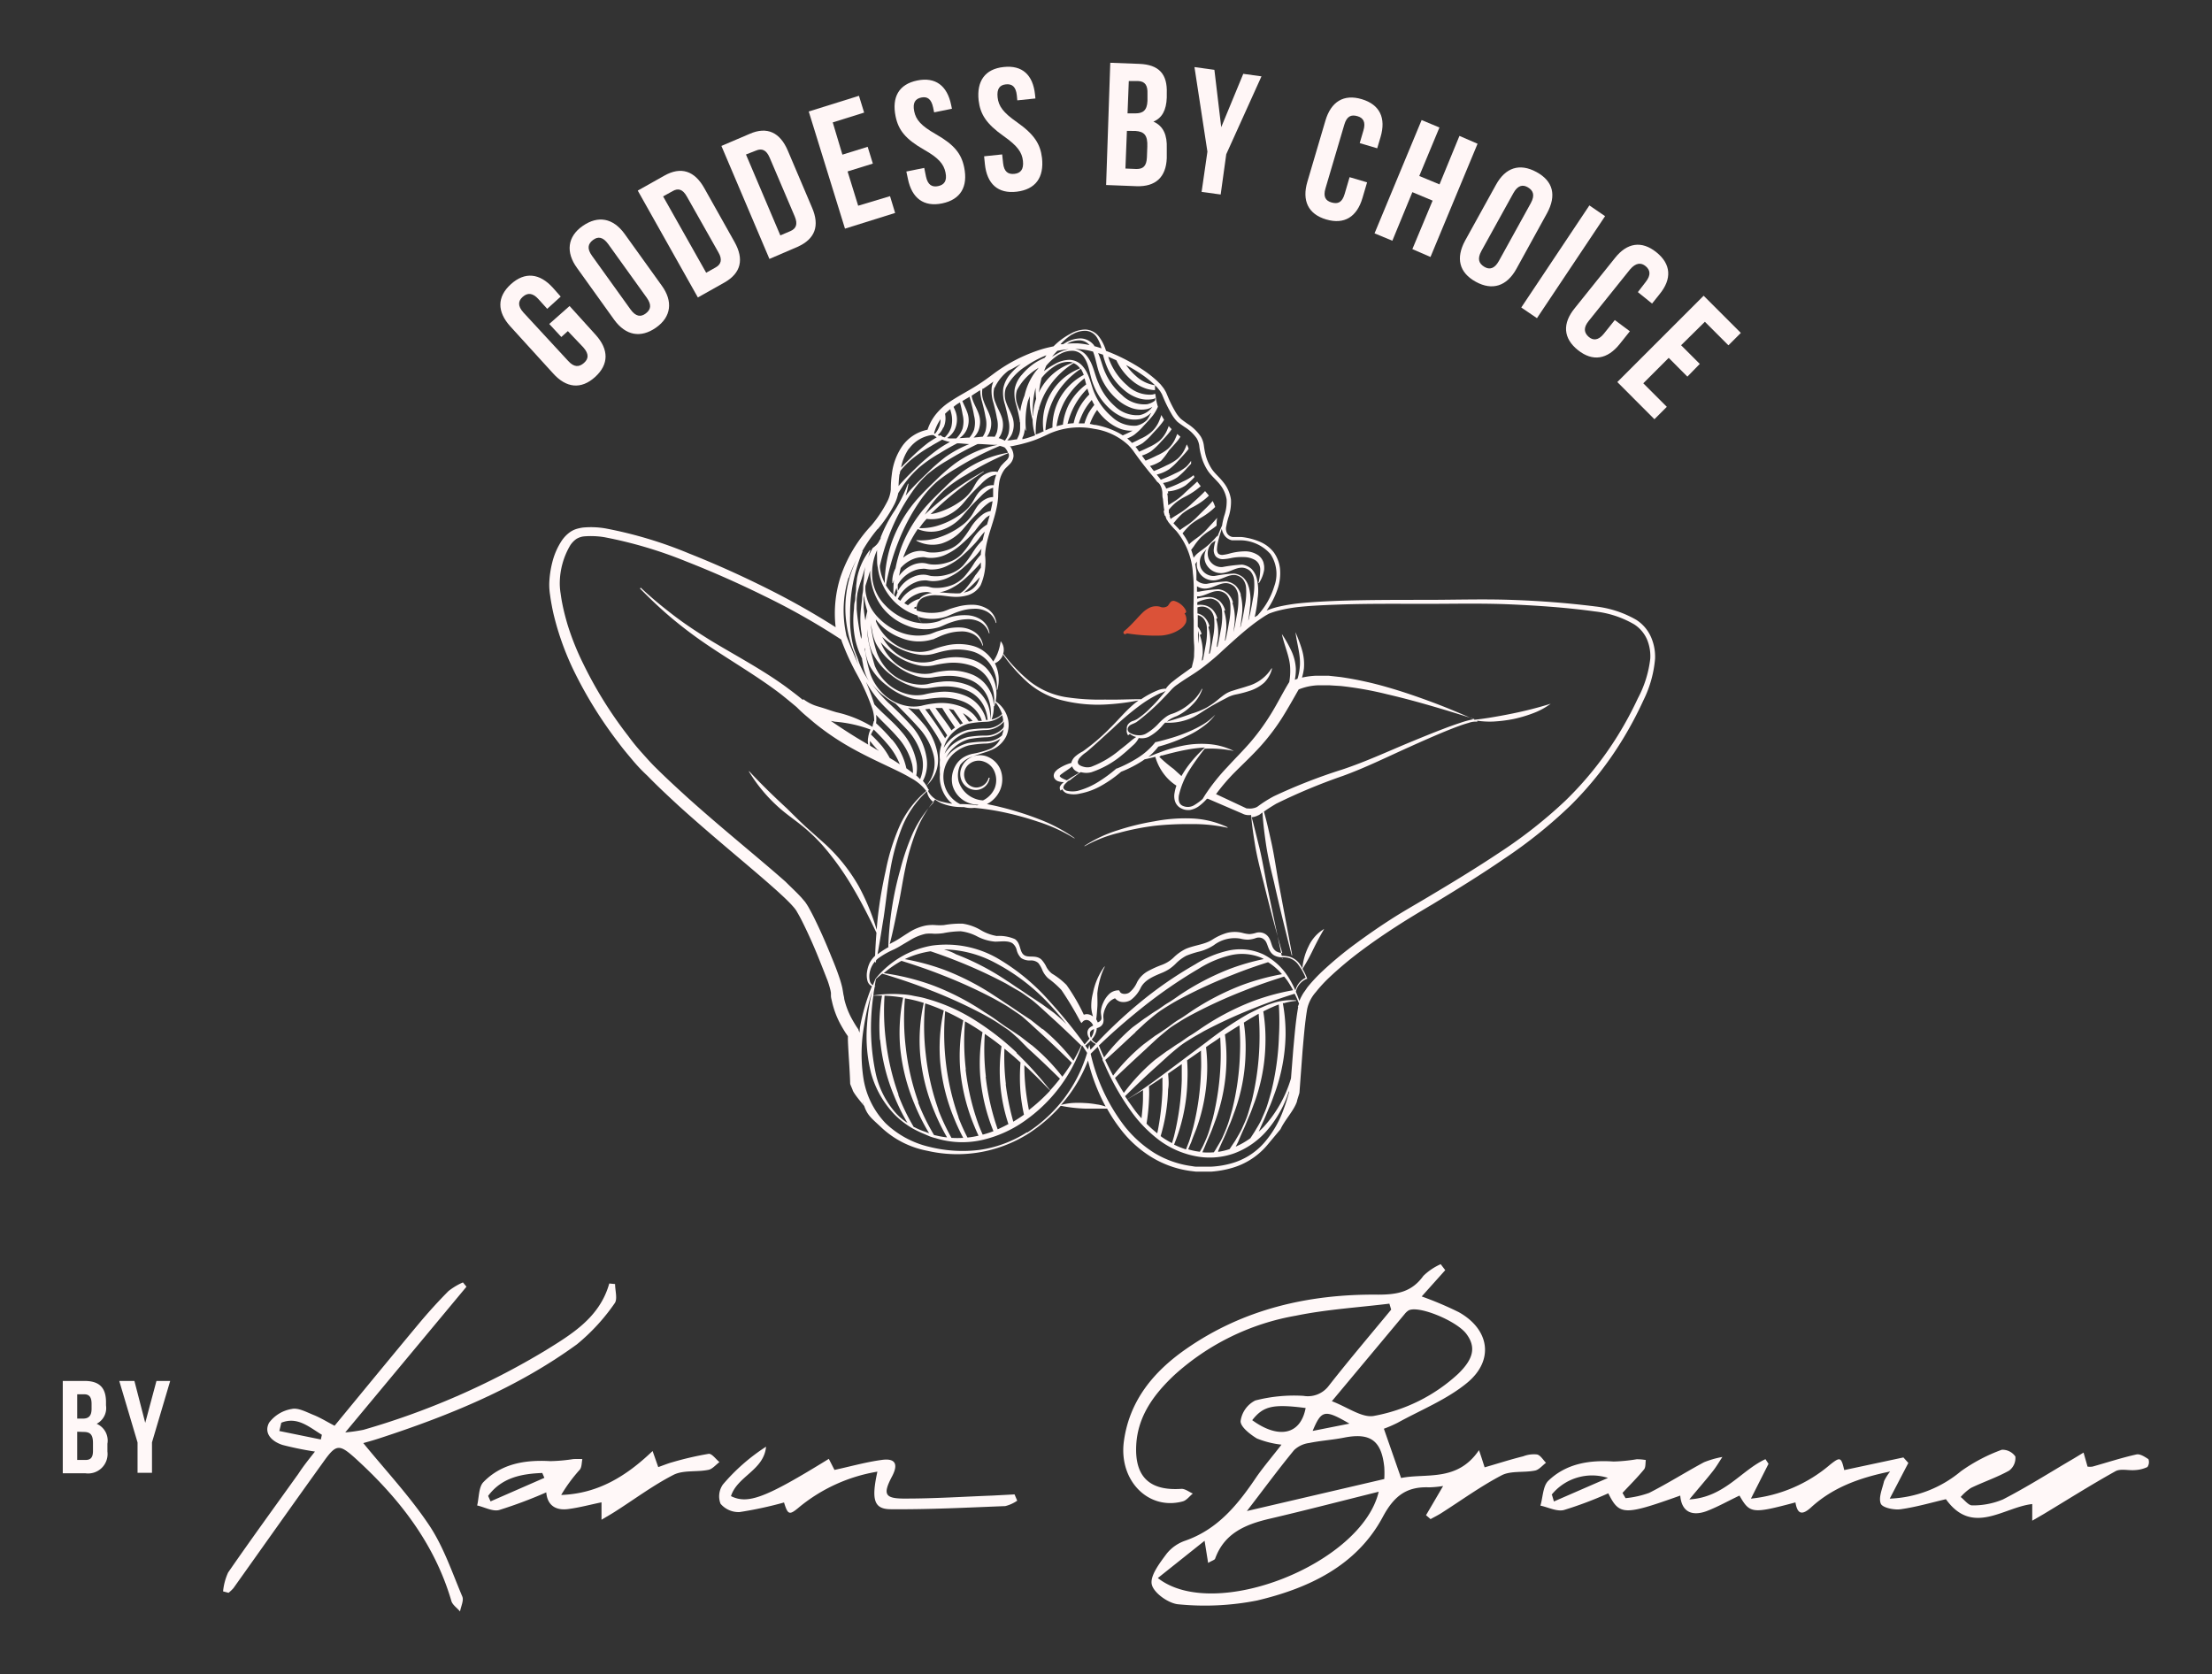 <?xml version="1.0" encoding="UTF-8"?> <svg xmlns="http://www.w3.org/2000/svg" viewBox="0 0 281.91 213.37"><rect x="0" y="0" width="281.91" height="213.37" fill="#333333" stroke="none"/><defs><style>.cls-1{fill:#fff6f6;}.cls-2{fill:#fff8f8;}.cls-3{fill:#1a1a1a;}.cls-4{fill:#db5238;}</style></defs><g id="Layer_1" data-name="Layer 1"><path class="cls-1" d="M70,41.29,72.59,39l3.33,3.68c1.67,1.85,1.71,3.75-.08,5.37s-3.68,1.4-5.35-.46l-5.46-6c-1.68-1.86-1.71-3.75.08-5.37s3.67-1.4,5.35.45l1,1.13-1.72,1.56-1.12-1.24c-.75-.83-1.4-.82-2-.29s-.66,1.17.09,2L72.41,46c.75.83,1.39.8,2,.27s.68-1.15-.07-2L72.37,42.2l-.83.75Z"></path><path class="cls-1" d="M73.54,34.15c-1.46-2-1.23-4,.73-5.36s3.86-1,5.32,1l4.74,6.6c1.46,2,1.23,4-.73,5.37s-3.86,1-5.32-1Zm6.82,5.29c.66.91,1.3,1,1.94.51s.78-1.08.13-2l-4.92-6.85c-.66-.91-1.3-1-1.94-.51s-.78,1.09-.13,2Z"></path><path class="cls-1" d="M81.28,24.29l3.38-1.9c2.14-1.21,3.86-.61,5.09,1.57l3.87,6.89c1.22,2.18.84,3.95-1.3,5.16l-3.38,1.9Zm3.23.74L90,34.76l1.21-.68c.68-.38.89-1,.34-1.93l-4-7.08c-.55-1-1.15-1.1-1.83-.71Z"></path><path class="cls-1" d="M91.94,18.6l3.58-1.53c2.25-1,3.9-.18,4.88,2.12l3.09,7.27c1,2.31.4,4-1.85,5L98.06,33Zm3.13,1.09L99.45,30l1.27-.54c.72-.31,1-.86.56-1.89l-3.19-7.48c-.43-1-1-1.21-1.74-.9Z"></path><path class="cls-1" d="M107.36,19.71l3.22-1,.66,2.14-3.22,1,1.35,4.37L113.43,25l.65,2.14-6.39,2-4.62-14.93,6.4-2,.66,2.14-4,1.25Z"></path><path class="cls-1" d="M116.89,10.26c2.34-.48,3.83.67,4.33,3.12l.1.48-2.27.46-.13-.63c-.23-1.09-.75-1.42-1.51-1.26s-1.12.66-.9,1.75.88,1.85,2.74,2.91c2.37,1.35,3.27,2.49,3.63,4.24.5,2.45-.44,4.1-2.8,4.59s-3.87-.67-4.37-3.12l-.2-.94,2.28-.46.22,1.09c.23,1.09.79,1.39,1.55,1.23s1.17-.65.94-1.74-.88-1.85-2.73-2.9c-2.38-1.36-3.27-2.5-3.63-4.25C113.64,12.38,114.55,10.74,116.89,10.26Z"></path><path class="cls-1" d="M127.91,8.54c2.37-.26,3.74,1,4,3.52l.05.49-2.31.24-.06-.64c-.12-1.11-.61-1.48-1.39-1.4s-1.18.55-1.06,1.66.7,1.93,2.45,3.15c2.24,1.58,3,2.8,3.21,4.58.27,2.48-.82,4-3.22,4.29s-3.8-1-4.06-3.51l-.1-1,2.3-.24.12,1.11c.12,1.11.65,1.45,1.43,1.37s1.22-.54,1.1-1.65-.7-1.92-2.44-3.15c-2.24-1.58-3-2.8-3.21-4.57C124.46,10.34,125.53,8.79,127.91,8.54Z"></path><path class="cls-1" d="M148.7,11.88l0,.56c-.06,1.6-.59,2.59-1.7,3.06v0c1.29.57,1.76,1.75,1.7,3.4l0,1.27c-.1,2.41-1.42,3.65-3.87,3.56l-3.86-.15L141.5,8l3.7.14C147.74,8.24,148.79,9.47,148.7,11.88Zm-5.08,4.8-.19,4.8,1.4.06c.83,0,1.29-.33,1.34-1.49l.05-1.36c.06-1.46-.4-1.92-1.51-2Zm.24-6.35-.16,4.12,1,0c.92,0,1.49-.34,1.54-1.59l0-.87c.05-1.12-.31-1.62-1.18-1.66Z"></path><path class="cls-1" d="M153.88,19.33,152.23,8.55l2.54.35.87,7.31h0l2.81-6.8,2.32.32-4.49,9.93-.71,5.13-2.43-.33Z"></path><path class="cls-1" d="M174.23,23.24l-.59,2c-.71,2.4-2.31,3.41-4.62,2.73s-3.11-2.41-2.4-4.81l2.3-7.79c.71-2.4,2.32-3.42,4.63-2.73s3.11,2.41,2.4,4.81l-.43,1.45-2.23-.66.47-1.6c.32-1.07,0-1.62-.78-1.84s-1.34,0-1.66,1.11L168.93,24c-.32,1.07,0,1.59.79,1.81s1.33,0,1.65-1.09l.63-2.14Z"></path><path class="cls-1" d="M177.45,30.68l-2.27-.94,6-14.44,2.27.95-2.57,6.18,2.58,1.07L186,17.32l2.31,1-6,14.43-2.31-1,2.58-6.18L180,24.49Z"></path><path class="cls-1" d="M190.65,23.56c1.2-2.19,3-2.81,5.16-1.64s2.57,3,1.36,5.24l-3.92,7.12c-1.21,2.18-3.05,2.8-5.17,1.63s-2.57-3-1.36-5.24ZM188.79,32c-.54,1-.31,1.58.37,2s1.32.24,1.86-.73l4.08-7.39c.54-1,.31-1.59-.37-2s-1.32-.24-1.86.74Z"></path><path class="cls-1" d="M202.56,26.18l2,1.37-8.68,13-2-1.36Z"></path><path class="cls-1" d="M207.72,42.22l-1.3,1.63c-1.56,1.95-3.43,2.28-5.32.77s-2-3.4-.4-5.35l5.09-6.35c1.56-2,3.43-2.28,5.31-.77s2,3.4.4,5.35l-.95,1.19-1.81-1.46,1-1.3c.69-.87.58-1.51,0-2s-1.26-.46-2,.41l-5.28,6.58c-.7.87-.56,1.5,0,2s1.24.49,1.94-.38l1.4-1.75Z"></path><path class="cls-1" d="M214.25,44l2.38,2.38L215.05,48l-2.38-2.39-3.24,3.24,3,3-1.58,1.58-4.73-4.74,11-11,4.74,4.74-1.58,1.58-3-3Z"></path><path class="cls-2" d="M163.32,184.12a11.79,11.79,0,0,1-3.14-.79c-.87-.53-2.1-1.49-2.07-2.21a3.46,3.46,0,0,1,1.87-2.63,19.76,19.76,0,0,1,6.14-.59,3.33,3.33,0,0,0,3.24-1.3c2.58-3.29,5.28-6.47,7.94-9.69l-.23-.76c-4,.49-8,.73-11.9,1.53a30.92,30.92,0,0,0-15.54,7.6c-2.54,2.4-4.61,5.16-4.82,8.85-.23,4.1,1.72,5.91,5.78,5.62.46,0,.95.39,1.43.6-.42.34-.8.87-1.28,1-4.41,1.19-8.2-2.69-7.5-7.7.72-5.19,3.82-8.88,7.94-11.74,7.33-5.1,15.68-7,24.46-6.91,2.44,0,4.29-.34,5.76-2.39a7.53,7.53,0,0,1,2.21-1.49l.58.76-3,3.35a44.26,44.26,0,0,1,4.72,2c3.91,2.18,4.56,6.12,1.08,9-2.59,2.14-5.88,3.45-8.87,5.1a16.32,16.32,0,0,1-1.75.76l2.19,6.28c3.16-.65,7.16.55,9.93-3.55.35,1,.53,1.61.72,2.19,1.64-.47,3.28-1,4.93-1.41a3.73,3.73,0,0,1,1.75-.23c.45.11.77.69,1.14,1.06-.47.35-.91.92-1.44,1-1.37.27-3,0-4.16.57-2.68,1.39-5.16,3.2-7.72,4.83-.45.29-.93.52-1.39.78l-.58-.5c.7-1.18,1.39-2.37,2.18-3.72a13.31,13.31,0,0,1-1.77.17c-2.88-.12-4.48,1.08-5.93,3.79-3.34,6.22-9.44,9.07-16,10.63a34.27,34.27,0,0,1-10,.49c-1.26-.08-3.18-1.44-3.43-2.53s1-2.72,1.89-3.92a5.2,5.2,0,0,1,2.37-1.66c4.22-1.47,6.78-4.7,9.14-8.21C161.14,186.81,162.17,185.61,163.32,184.12Zm-15.76,17c7.23,5.67,26-1.84,28.15-11-4.75,1.18-9.28,2.36-13.85,3.43-3.1.72-5.82,1.83-7,5.11-.06.15-.35.22-.89.53l-.45-2.82Zm22.18-22.54c2,.76,3.89,2.18,5.39,1.87a21.46,21.46,0,0,0,10.7-5.35c2-1.94,2.29-3.43,1.06-5.09s-6.09-3.67-7.37-3a2,2,0,0,0-.5.46Zm-10.83,14,17.51-4.08a12.71,12.71,0,0,0,0-1.51c-.35-3.41-1.79-4.43-5.15-3.76-1.47.29-3,.38-4.43.68a3.42,3.42,0,0,0-1.91.9C162.89,187.29,161,189.87,158.91,192.58Zm.68-11.58c3.22,2.35,6.13,2,6.81-1.55C162.22,178.91,161,179.2,159.59,181Zm12.39.44c-3.17-1.84-3.56-1.75-4.69.93Z"></path><path class="cls-2" d="M259,193.81v-2.12c-3.63.39-7.61,4.12-11-.62-1.84.43-3.78,1-5.76,1.28-.85.12-2.33-.19-2.54-.71-.32-.77.2-1.91.42-2.88a6.52,6.52,0,0,1,.77-1.22c-4,.82-7.34,2.07-10.07,4.57-1.18,1.07-1.75.85-2-.63-5.52,1.47-5.81,1.43-7.13-.87-1.41.66-2.78,1.45-4.24,2-1.79.63-3.13.12-3.31-2-7.17,2.56-7.76,2.54-9.17-.29a48.36,48.36,0,0,1-5.65,2.13c-.9.23-2-.35-3-.56.32-1.07.31-2.48,1-3.16,2.28-2.2,5.23-2.67,8.33-2.46a21.05,21.05,0,0,0,2.94-.29,6.41,6.41,0,0,1,1.16.1c-.06.4,0,.91-.22,1.19-.87,1.06-1.82,2-2.75,3l.39.67a12.46,12.46,0,0,0,3-.67c2.39-1.21,4.66-2.65,7-3.91a11.72,11.72,0,0,1,2.34-.67c-.4.6-.76,1.23-1.21,1.8-.84,1.07-1.74,2.09-3,3.61,4.47-.27,6.6-3.71,9.7-5.13l.39.59L223.15,191a18.47,18.47,0,0,0,10.11-4.35c1.27-1,1.39-.95,1.78.71l7.54-1.61.63.7L240.84,191a15,15,0,0,0,9.07-3.49,21.76,21.76,0,0,1,5.21-2.74,2,2,0,0,1,1.73.86,2,2,0,0,1-.8,1.8c-1.54.86-3.25,1.43-4.85,2.2a6.51,6.51,0,0,0-1.32,1.16c.49.38,1,1.09,1.48,1.07a9.81,9.81,0,0,0,3.91-.76c3.09-1.59,6-3.45,9-5.2l1.27-.77.51,1.79a2.59,2.59,0,0,0,.62,0c1.86-.52,3.71-1.13,5.6-1.55.46-.11,1.08.3,1.54.6a1.11,1.11,0,0,1-.13,1,4.17,4.17,0,0,1-1.56.39c-.85.08-1.86-.22-2.52.15-3.11,1.73-6.11,3.63-9.15,5.46Zm-61.21-3.3.25.85,6.89-3A6.64,6.64,0,0,0,197.74,190.51Z"></path><path class="cls-2" d="M40.14,185a41.12,41.12,0,0,1-4.12-.84c-1.33-.42-2.45-1.46-1.73-2.83a4.51,4.51,0,0,1,2.9-1.76c.83-.18,1.86.4,2.76.76s1.71.87,2.69,1.38c3.59-4.36,7.14-8.69,10.73-13q1.8-2.16,3.78-4.16A8.53,8.53,0,0,1,59,163.44l.45.55L44,182.56a21.37,21.37,0,0,0,2.31-.33,96.56,96.56,0,0,0,23.18-10.1c3.43-2.12,6.94-4.23,8.16-8.55l.74.07c0,.83.34,1.94-.06,2.46a25.45,25.45,0,0,1-4.8,5.22c-7.64,5.56-16.3,9.09-25.23,12-.7.23-1.4.42-2,.59,2.84,3.48,5.92,6.77,8.39,10.46,1.84,2.75,2.92,6,4.23,9.1.21.5-.18,1.26-.29,1.9-.38-.46-1-.86-1.12-1.39-2.17-7.37-6.72-13.13-12.29-18.19-2-1.79-2.4-1.74-4,.51-3.85,5.35-7.65,10.73-11.47,16.1a5,5,0,0,1-.62.59l-.7-.18a7.5,7.5,0,0,1,.64-2.4c2.93-4.25,6-8.45,9-12.65C38.66,186.86,39.35,186,40.14,185Zm-4.3-3.62-.24,1,5.29,1.08.13-.6C39.4,181.88,37.9,180.49,35.84,181.33Z"></path><path class="cls-2" d="M69.62,190.2a58.05,58.05,0,0,1-6,2.25c-.83.22-1.87-.37-2.81-.58.25-1,.18-2.37.82-3,2.29-2.34,5.3-2.83,8.48-2.65a21,21,0,0,0,2.94-.26,11.43,11.43,0,0,1,1.17,0c-.1.45-.06,1-.32,1.34a20.14,20.14,0,0,0-2.38,3.23c4.62-.16,8.24-2.33,11.65-5.6l.72,2.05c.61-.21,1.22-.47,1.86-.64a40.11,40.11,0,0,1,4.56-1.05c.41-.06.92.68,1.38,1.05-.48.36-.93.93-1.46,1-1.45.29-3.14,0-4.38.62-2.62,1.34-5,3.13-7.52,4.73-.45.29-.92.55-1.67,1v-2.22c-1.38.28-2.73.65-4.12.84C70.91,192.57,69.76,191.92,69.62,190.2Zm-7.41.45.31.7,6.86-3-.27-.62C66.43,187.83,63.93,188.33,62.21,190.65Z"></path><path class="cls-2" d="M129.64,191.26a4.67,4.67,0,0,1-1.52.69c-4.86.19-9.71.44-14.57.4-2.18,0-2.52-1.2-1.73-4.79a21.12,21.12,0,0,0-9.9,4.47c-1.32,1.12-1.5,1.07-2-.54a48.83,48.83,0,0,1-5.66,1.22,3,3,0,0,1-2.43-1.06,2.62,2.62,0,0,1,.3-2.45,24.8,24.8,0,0,1,5.5-4.82c-.27,3-3.66,3.75-4.47,6.3,2.18,1.07,4.4.23,12.47-4.75l.72,1.41c2-.43,4-1,6-1.27,1.69-.25,2.2.46,1.34,2.09-1.23,2.33-.93,2.86,1.77,2.83,3.66,0,7.32-.24,11-.38l2.84-.15Z"></path><path class="cls-2" d="M13.51,178.7v.42a2.26,2.26,0,0,1-1.19,2.34v0A2.33,2.33,0,0,1,13.69,184v1a2.48,2.48,0,0,1-2.79,2.77H8V176h2.78C12.69,176,13.51,176.89,13.51,178.7Zm-3.67-1v3.1h.72c.69,0,1.11-.3,1.11-1.24v-.65c0-.84-.29-1.21-.94-1.21Zm0,4.77v3.6H10.9c.62,0,.95-.28.95-1.15v-1c0-1.08-.35-1.42-1.19-1.42Z"></path><path class="cls-2" d="M17.53,183.84,15.2,176h1.93l1.38,5.34h0L19.94,176h1.75l-2.32,7.83v3.88H17.53Z"></path><path class="cls-2" d="M163.2,143.91c.55-1.19,1.68-2.33,2.09-3.52,0-.16.31-1,.32-1.14l.4-5.38c.16-1.78.3-3.6.59-5.3a4.74,4.74,0,0,1,1.09-2.12,17.74,17.74,0,0,1,1.77-1.92,46.18,46.18,0,0,1,4.09-3.41c1.43-1.07,2.91-2.08,4.41-3.05s3-1.87,4.59-2.81c3.08-1.87,6.16-3.76,9.14-5.81a60.81,60.81,0,0,0,8.48-6.81,44.36,44.36,0,0,0,6.72-8.55,47.23,47.23,0,0,0,2.55-4.82,14.76,14.76,0,0,0,1.49-5.3,6.27,6.27,0,0,0-.52-2.79A5,5,0,0,0,208.54,79a13.38,13.38,0,0,0-5.23-1.71c-3.6-.45-7.18-.72-10.79-.84s-7.22,0-10.82,0-7.2,0-10.81.11c-1.8.07-3.6.15-5.4.34a22.57,22.57,0,0,0-2.69.46,11.54,11.54,0,0,0-1.37.45c.18-.27.36-.54.52-.82a10.66,10.66,0,0,0,.93-2.1,6.23,6.23,0,0,0,.26-2.31,4.36,4.36,0,0,0-.82-2.21A4.43,4.43,0,0,0,160.45,69a8,8,0,0,0-2.25-.56l-.57,0c-.19,0-.4,0-.53,0a1,1,0,0,1-.72-.48,1.25,1.25,0,0,1-.09-.91,10.8,10.8,0,0,1,.25-1.06,6.1,6.1,0,0,0,.34-2.32,4.51,4.51,0,0,0-.94-2.17c-.48-.63-1.07-1.11-1.47-1.68a6.09,6.09,0,0,1-.85-1.95c-.08-.35-.14-.7-.19-1.07a3,3,0,0,0-.4-1.17,5.83,5.83,0,0,0-1.7-1.63c-.3-.22-.63-.44-.87-.65a4.35,4.35,0,0,1-.63-.82,15.85,15.85,0,0,1-1-2l-.22-.52a5.89,5.89,0,0,0-.32-.54l-.37-.47-.41-.41a14.38,14.38,0,0,0-1.81-1.43,23.42,23.42,0,0,0-4-2.15c-.25-.11-.5-.2-.74-.29a5.68,5.68,0,0,0-.9-1.81,2.27,2.27,0,0,0-1.73-.91,3.8,3.8,0,0,0-1.85.51,8.78,8.78,0,0,0-2.21,1.63c-.53.11-1.05.23-1.57.39a20.54,20.54,0,0,0-4.18,1.85,21.09,21.09,0,0,0-1.91,1.27c-.6.45-1.18.88-1.81,1.28-1.23.82-2.57,1.47-3.85,2.34a7.56,7.56,0,0,0-1.74,1.61,6.28,6.28,0,0,0-1,1.89,5.19,5.19,0,0,0-3.16,2,7.87,7.87,0,0,0-1.39,3.68,13.91,13.91,0,0,0-.13,1.93,4.12,4.12,0,0,1-.47,1.58,16.3,16.3,0,0,1-2,3,18,18,0,0,0-3.93,6.53,15.32,15.32,0,0,0-.63,6.45,95.42,95.42,0,0,0-8.58-4.86c-3.29-1.65-6.65-3.17-10.08-4.53a53.47,53.47,0,0,0-10.65-3.2,10.93,10.93,0,0,0-2.93-.11,5.75,5.75,0,0,0-.78.17,3,3,0,0,0-.78.37,4.28,4.28,0,0,0-1.13,1.16,8.92,8.92,0,0,0-1.18,2.72A12.66,12.66,0,0,0,70,74.4a8.69,8.69,0,0,0,.11,1.47c.06.47.14.93.23,1.4.17.92.41,1.83.67,2.73a36,36,0,0,0,2,5.23,53.39,53.39,0,0,0,5.84,9.46c.55.75,1.16,1.46,1.76,2.18s1.24,1.39,1.9,2c1.29,1.33,2.65,2.59,4,3.84,2.73,2.47,5.54,4.84,8.34,7.21,1.39,1.18,2.79,2.37,4.14,3.58.67.61,1.34,1.22,1.92,1.85.14.16.29.32.41.48l.16.22.16.28c.22.37.43.77.63,1.17.8,1.61,1.54,3.28,2.22,5,.34.84.67,1.69,1,2.53a11.81,11.81,0,0,1,.36,1.23l.05.28,0,.36c0,.25.08.49.13.73a11.37,11.37,0,0,0,1,2.75c.23.43.47.84.73,1.25l.2.29.1.15,0,.06,0,0s0,0,0,0h0l0,.15c0,.1,0,.18,0,.3.07,1.77.24,3.68.29,5.52,0,.13.33.78.34.91.48.93,1.94,2.41,2.5,3.31,0-.75-1.2-1.17-1.22-1.91.48,1.74,1,2,2.33,3.26a11.75,11.75,0,0,0,5.9,3A17,17,0,0,0,131,144.52a20.21,20.21,0,0,0,4.19-3.59,18.9,18.9,0,0,0,3.06.36c.53,0,1.06,0,1.6,0h1.24a19.91,19.91,0,0,0,1.7,2.59,14.5,14.5,0,0,0,3.94,3.58,12.8,12.8,0,0,0,5,1.78l.67.08.67,0c.44,0,.89,0,1.34,0a12.63,12.63,0,0,0,2.64-.48,9.22,9.22,0,0,0,4.45-2.89M157,68.86c.24,0,.41,0,.59,0l.55,0a5.22,5.22,0,0,1,3.77,1.75,4.55,4.55,0,0,1,.5,4.08,9.62,9.62,0,0,1-2.16,3.76l0,0-.35.2a16.85,16.85,0,0,0,.38-2.4,6.54,6.54,0,0,0-.13-2.6,2.67,2.67,0,0,0-.66-1.15,2.24,2.24,0,0,0-1.2-.54,19.85,19.85,0,0,0-2.5.31,1.77,1.77,0,0,1-1.72-1,1.89,1.89,0,0,1,.38-2.06c.14-.1.28-.2.43-.29l0,.12a5,5,0,0,0-.18.89,1.29,1.29,0,0,0,.26,1,1.26,1.26,0,0,0,1,.33,6,6,0,0,0,.91-.13,6.76,6.76,0,0,1,1.67-.13,2.93,2.93,0,0,1,1.45.4,1.42,1.42,0,0,1,.62,1.23,7.21,7.21,0,0,1-.23,1.68l.07,0a4.4,4.4,0,0,0,.66-1.69,3.77,3.77,0,0,0,0-.48,4,4,0,0,0-.1-.5,1.88,1.88,0,0,0-.62-.85,3,3,0,0,0-1.86-.52,7.67,7.67,0,0,0-1.8.27,5.6,5.6,0,0,1-.81.17.85.85,0,0,1-.64-.13.9.9,0,0,1-.18-.65,4.89,4.89,0,0,1,.12-.83,15.92,15.92,0,0,1,.5-1.72,1.55,1.55,0,0,0,.2.63A1.58,1.58,0,0,0,157,68.86Zm2.14,5.93a2.56,2.56,0,0,0-.66-1.15,2.1,2.1,0,0,0-1.2-.54,16.6,16.6,0,0,0-2.49.31,1.8,1.8,0,0,1-1.73-1,1.9,1.9,0,0,1,.43-2.11l0,0,.29-.34a2,2,0,0,0-.17,1.68,2.13,2.13,0,0,0,2.3,1.38c.92-.15,1.61-.7,2.42-.67a1.63,1.63,0,0,1,1.05.48,2.05,2.05,0,0,1,.45,1.07,8.53,8.53,0,0,1-.15,2.41c-.15.83-.28,1.65-.49,2.42,0,.14-.08.27-.12.4.11-.57.17-1.14.23-1.7A6.48,6.48,0,0,0,159.15,74.79Zm-1,1a2.67,2.67,0,0,0-.66-1.15,2.24,2.24,0,0,0-1.2-.54,19.68,19.68,0,0,0-2.49.31,1.74,1.74,0,0,1-1.31-.47c0-.3,0-.6,0-.9s-.09-.77-.16-1.15l.24-.33a1.91,1.91,0,0,0,.07,1,2.12,2.12,0,0,0,2.3,1.39c.92-.16,1.61-.7,2.42-.67a1.63,1.63,0,0,1,1,.48,2,2,0,0,1,.45,1.06,8.6,8.6,0,0,1-.15,2.42c-.15.82-.28,1.64-.49,2.42,0,.11-.07.23-.11.34.1-.55.16-1.1.23-1.64A6.73,6.73,0,0,0,158.11,75.81Zm-1,1a2.56,2.56,0,0,0-.66-1.15,2.1,2.1,0,0,0-1.2-.54,16.6,16.6,0,0,0-2.49.31l-.24,0c0-.23,0-.46,0-.69a1.9,1.9,0,0,0,1.33.27c.92-.15,1.61-.7,2.42-.67a1.63,1.63,0,0,1,1.05.48,2,2,0,0,1,.45,1.07,8.55,8.55,0,0,1-.15,2.41c-.15.83-.28,1.65-.49,2.42a.29.29,0,0,1,0,.09l0,0c.08-.48.13-1,.19-1.43A6.48,6.48,0,0,0,157.07,76.84Zm-1,1a2.61,2.61,0,0,0-.66-1.15,2.16,2.16,0,0,0-1.2-.54,5.69,5.69,0,0,0-1.71.2c0-.1,0-.2,0-.3l.3,0c.92-.16,1.61-.71,2.42-.67a1.54,1.54,0,0,1,1.05.48,2,2,0,0,1,.45,1.06,8.62,8.62,0,0,1-.15,2.42c-.14.79-.27,1.57-.46,2.31l-.08.07c.06-.42.12-.85.17-1.27A6.5,6.5,0,0,0,156,77.86Zm-1,1a2.56,2.56,0,0,0-.66-1.15,2.1,2.1,0,0,0-1.2-.54,3.18,3.18,0,0,0-.69,0c0-.11,0-.22,0-.34a4.77,4.77,0,0,1,1.7-.47,1.63,1.63,0,0,1,1,.48,2,2,0,0,1,.45,1.07,8.55,8.55,0,0,1-.15,2.41c-.13.73-.26,1.45-.42,2.15l-.09.08c0-.37.09-.75.14-1.11A6.48,6.48,0,0,0,155,78.89Zm-1,1a2.56,2.56,0,0,0-.66-1.15,1.84,1.84,0,0,0-.87-.46c0-.26,0-.52,0-.77a2,2,0,0,1,.68-.1,1.54,1.54,0,0,1,1,.48,1.91,1.91,0,0,1,.45,1.06,8.53,8.53,0,0,1-.15,2.41c-.12.69-.24,1.37-.39,2l-.11.09c0-.33.09-.66.13-1A6.5,6.5,0,0,0,154,79.91Zm-1,1a2.56,2.56,0,0,0-.49-.92c0-.32,0-.63,0-.94s0-.36,0-.54a1.45,1.45,0,0,1,.7.4,2,2,0,0,1,.45,1.07,8.55,8.55,0,0,1-.15,2.41c-.11.62-.22,1.24-.35,1.84l-.12.1c0-.28.07-.55.1-.82A6.54,6.54,0,0,0,152.91,80.93Zm-.45,2c0-.3,0-.6,0-.9,0-.49,0-1,0-1.49a3.63,3.63,0,0,1,.1.45A7.44,7.44,0,0,1,152.46,83Zm-8.69,10.75a2.13,2.13,0,0,0,.8.39,6.58,6.58,0,0,0-.67.5c-.44.37-.89.74-1.35,1.09a12.58,12.58,0,0,1-3.72,2.21,1.78,1.78,0,0,1-.94,0c-.32-.08-.64-.23-.72-.42a.5.5,0,0,1,0-.39l.08-.07h-.05a1.08,1.08,0,0,1,.2-.29,4.12,4.12,0,0,1,.82-.7c1.18-1,2.23-2,3.35-3a35.49,35.49,0,0,1,3.4-2.9,15.78,15.78,0,0,1,2.67-1.61,3.78,3.78,0,0,0,.7-.3c-.1.11-.19.23-.29.35-.51.6-1,1.2-1.59,1.75a10.24,10.24,0,0,1-1.79,1.51,2.83,2.83,0,0,1-.53.23,1.23,1.23,0,0,0-.55.36.84.84,0,0,0-.21.67A1,1,0,0,0,143.77,93.71Zm-8.61,7.05a1,1,0,0,0,.68.55,3.22,3.22,0,0,0,1.57,0,8.81,8.81,0,0,0,2.83-1.07,15.21,15.21,0,0,0,2.41-1.71,15.15,15.15,0,0,0,2.72-1.39l.27-.19c.48-.11,1-.22,1.44-.35l-.08,0a6.74,6.74,0,0,0,1.27,2.43,6.15,6.15,0,0,0,1.43,1.27,5,5,0,0,0-.23.89,2.19,2.19,0,0,0,.06,1.13,1.55,1.55,0,0,0,.81.89,1.9,1.9,0,0,0,1.15.18,2.84,2.84,0,0,0,1-.42,6.62,6.62,0,0,0,1.1-1l.12,0,4.3,1.85.27.12a1.64,1.64,0,0,0,.38.1,2.11,2.11,0,0,0,.56,0c.11,1.37.32,2.72.54,4.06.28,1.58.69,3.14,1.09,4.69.73,3,1.52,5.9,2.34,8.84a1.65,1.65,0,0,1-.78-.22,1.39,1.39,0,0,1-.5-.66c-.11-.27-.17-.57-.32-.88a1.44,1.44,0,0,0-.72-.74,1.48,1.48,0,0,0-1-.08,3.33,3.33,0,0,1-.87.17,4.18,4.18,0,0,1-.87-.15,4,4,0,0,0-2,0,7.1,7.1,0,0,0-1.75.79c-1,.69-2.24.73-3.46,1.23a5.91,5.91,0,0,0-1.59,1.13,4.33,4.33,0,0,1-1.48.92,13.16,13.16,0,0,0-1.74.78,3.42,3.42,0,0,0-1.43,1.44,3.39,3.39,0,0,1-1,1.32c-.38.24-1,.22-1.18-.11l-.09-.18h-.2a1.74,1.74,0,0,0-1.17.56,3.32,3.32,0,0,0-.66,1,3.17,3.17,0,0,0-.31,1.14c0,.43.13.81.05,1s-.22.29-.45.39a1.84,1.84,0,0,0-.19-.4c.07-.53.1-1,.14-1.54s0-1.17,0-1.76a10.58,10.58,0,0,1,.33-1.75,7.85,7.85,0,0,1,.63-1.67l-.06,0a8.55,8.55,0,0,0-1.46,3.37,6.48,6.48,0,0,0-.21,1.86,4.91,4.91,0,0,0,.22,1.13,1.47,1.47,0,0,0-.66-.29,1,1,0,0,0-.51.07,24.48,24.48,0,0,0-2.21-3.8,9.3,9.3,0,0,0-1.86-1.45,2.74,2.74,0,0,1-.69-.82,3.65,3.65,0,0,0-.68-1c-.74-.61-1.66-.12-2.22-.57s-.36-1.46-1.12-2a5,5,0,0,0-2.32-.4,5.86,5.86,0,0,1-2.07-.77,6.31,6.31,0,0,0-2.28-.8,12,12,0,0,0-2.37.18,6.67,6.67,0,0,1-1.09,0,5.19,5.19,0,0,0-1.24.06,6.31,6.31,0,0,0-2.24.94c-.69.42-1.27.86-2,1.22l-.35.19c.43-1.6.73-3.22,1.08-4.84s.57-3.24.92-4.85a28.43,28.43,0,0,1,1.39-4.72,14.53,14.53,0,0,1,2.4-4,3.81,3.81,0,0,0,.8.47,6.75,6.75,0,0,0,2.57.49l.29,0a4.59,4.59,0,0,0,.51.1,3.84,3.84,0,0,0,.83,0,31.41,31.41,0,0,1,3.33.48,39.18,39.18,0,0,1,4.86,1.31,20.82,20.82,0,0,1,4.57,2.11l0-.06a20.47,20.47,0,0,0-4.48-2.38,39.33,39.33,0,0,0-4.87-1.54c-.59-.15-1.2-.28-1.81-.4a3.66,3.66,0,0,0,1.68-1.79,3.48,3.48,0,0,0,.07-2.54,3,3,0,0,0-1.84-1.77,2.56,2.56,0,0,0-2.49.51,2.41,2.41,0,0,0-.72,1.1,2.07,2.07,0,0,0,0,1.3,2,2,0,0,0,2,1.39,1.79,1.79,0,0,0,1.65-1.56H126a1.65,1.65,0,0,1-1.6,1.25,1.58,1.58,0,0,1-1.47-1.22,1.69,1.69,0,0,1,.6-1.78,1.9,1.9,0,0,1,1.87-.3,2.24,2.24,0,0,1,1.38,1.36,2.82,2.82,0,0,1,0,2,3.08,3.08,0,0,1-1.5,1.58,3.47,3.47,0,0,1-3.1-2.4,3.17,3.17,0,0,1,.21-2.14A3.06,3.06,0,0,1,124,96.41c.74-.32,1.57-.49,2.34-.82a3.6,3.6,0,0,0,1.89-1.74,3.42,3.42,0,0,0,.11-2.61,3.74,3.74,0,0,0-1.45-1.86,4.73,4.73,0,0,0-.27-2.82,4.94,4.94,0,0,0-1-1.49,4.64,4.64,0,0,0-1.56-.95,7.2,7.2,0,0,0-3.53-.25,10.58,10.58,0,0,0-1.68.41,5.09,5.09,0,0,1-1.61.14,5.92,5.92,0,0,1-3.07-1.19,6.49,6.49,0,0,1-1.74-2.06,8.57,8.57,0,0,0,1.52,1.11,8.29,8.29,0,0,0,3.25,1.16,4.61,4.61,0,0,0,1.77-.11c.58-.16,1.07-.31,1.62-.41a7.33,7.33,0,0,1,3.2.07,4.14,4.14,0,0,1,2.49,1.79,5,5,0,0,1,.75,3.14l.07,0a4.63,4.63,0,0,0-.31-3.38,1.92,1.92,0,0,0,1-1,1,1,0,0,0,0-.17A21.21,21.21,0,0,0,131,87a10.59,10.59,0,0,0,4.65,2.32,18.57,18.57,0,0,0,5.19.47,30.41,30.41,0,0,0,4.26-.52l-.47.36c-1.2,1-2.13,2.16-3.2,3.2A25.28,25.28,0,0,1,138,95.76a4.79,4.79,0,0,0-1,.68,1.71,1.71,0,0,0-.38.53,1.12,1.12,0,0,0-.08.26,5.69,5.69,0,0,0-1.75.82,3.25,3.25,0,0,0-.27.26.86.86,0,0,0-.22.46.65.65,0,0,0,.17.54.91.91,0,0,0,.36.25,2.26,2.26,0,0,0,.75.12l-.26.23a1.54,1.54,0,0,0-.24.35A.67.67,0,0,0,135.16,100.76Zm12.59-4.3.13,0c1-.27,2.05-.54,3.09-.73a17.09,17.09,0,0,1,2.36-.29,16.13,16.13,0,0,0-2.09,2.27,12.43,12.43,0,0,0-.9,1.37l-1-.91A17.87,17.87,0,0,1,147.75,96.46Zm7,4.92a25,25,0,0,1,2.43-2.83c1-1,2.14-2.07,3.17-3.2a27.36,27.36,0,0,0,2.78-3.64c.77-1.22,1.46-2.46,2.15-3.67a7.33,7.33,0,0,1,2.46-.53c.47,0,1,0,1.45,0l1.46.09a44.35,44.35,0,0,1,5.89,1.05c3.75.87,7.46,2,11.16,3.17a4.81,4.81,0,0,0-.66.13,11,11,0,0,0-1.12.33q-1.11.36-2.19.78c-1.45.55-2.88,1.14-4.31,1.73-2.87,1.19-5.67,2.49-8.6,3.46a69.61,69.61,0,0,0-8.7,3.4,16,16,0,0,0-2,1.26,1.36,1.36,0,0,1-.18.12l-.19.08a2.52,2.52,0,0,1-.46.1,2.2,2.2,0,0,1-.45,0l-.18,0-.26-.12ZM163.36,122a4.72,4.72,0,0,1,.77.06,2.25,2.25,0,0,1,1.41,1,6.9,6.9,0,0,1,.86,1.55,2.46,2.46,0,0,0-1.31,1.61,12.89,12.89,0,0,0-.79-1.52,8.13,8.13,0,0,0-3.28-3.06,7,7,0,0,0-4.51-.48,13.52,13.52,0,0,0-4.16,1.73,50.32,50.32,0,0,0-7.3,5.07,60.87,60.87,0,0,0-5.32,5,1.54,1.54,0,0,1-.53-.41l-.06-.09.06-.06a2.27,2.27,0,0,0,.57-1.23s0-.08,0-.13a1.81,1.81,0,0,0,.34-.13.93.93,0,0,0,.47-.5,1.45,1.45,0,0,0,.05-.64,2,2,0,0,1,0-.48,3.24,3.24,0,0,1,.31-.94,2,2,0,0,1,1.17-1.12,1.29,1.29,0,0,0,.88.47,1.8,1.8,0,0,0,1.11-.24,4.16,4.16,0,0,0,1.28-1.57c.5-1,1.63-1.46,2.79-1.94a5.38,5.38,0,0,0,.88-.47,5.75,5.75,0,0,0,.75-.62,5.45,5.45,0,0,1,1.4-1.06,12.65,12.65,0,0,1,1.74-.55,6.18,6.18,0,0,0,1.76-.79,4.39,4.39,0,0,1,3.34-.84,4.11,4.11,0,0,0,1,.14,3.4,3.4,0,0,0,1-.2,1.1,1.1,0,0,1,.78,0,1.11,1.11,0,0,1,.57.56c.24.49.34,1.25,1,1.64a2.1,2.1,0,0,0,1,.25c0,.06,0,.12,0,.18l.07,0Zm-18.65,9.53,1.33-1.23c.46-.39.92-.78,1.4-1.15s1-.69,1.5-1,1-.6,1.57-.9a61.59,61.59,0,0,1,6.56-3c1.49-.6,3-1.13,4.54-1.62a7.8,7.8,0,0,1,1.77,1.53,29.75,29.75,0,0,0-5.15,1.41,32.8,32.8,0,0,0-6.49,3.38c-.5.34-1,.71-1.51,1s-1,.71-1.49,1.05-1,.69-1.51,1l-1.47,1.09a24.45,24.45,0,0,0-3.9,4q-.53-1-1-2C142.13,134,143.4,132.75,144.71,131.57Zm-4,3.24c-.23-.51-.45-1-.66-1.52,1.74-1.68,3.57-3.26,5.45-4.77a60.93,60.93,0,0,1,7.24-5,13.56,13.56,0,0,1,3.94-1.7,6.42,6.42,0,0,1,4.13.31,2,2,0,0,1,.25.14,29.75,29.75,0,0,0-4.24,1.22,32.8,32.8,0,0,0-6.49,3.38c-.5.35-1,.71-1.5,1s-1,.71-1.5,1-1,.69-1.5,1l-1.48,1.09A24.9,24.9,0,0,0,140.68,134.81Zm5.47-1.21,1.33-1.23c.46-.39.92-.78,1.39-1.16s1-.68,1.5-1,1-.6,1.57-.9a62.51,62.51,0,0,1,6.56-3c1.68-.68,3.39-1.26,5.13-1.81l.37.47a14.79,14.79,0,0,1,.77,1.27,28.92,28.92,0,0,0-5.1,1.39,32.28,32.28,0,0,0-6.49,3.38c-.51.34-1,.7-1.51,1s-1,.71-1.49,1-1,.7-1.51,1l-1.47,1.08a24.57,24.57,0,0,0-4,4.24c-.4-.62-.77-1.26-1.13-1.91Q144.06,135.51,146.15,133.6Zm-8.24-.86a64.3,64.3,0,0,0-4.27-5.19,26.78,26.78,0,0,0-6.55-5.38,13.15,13.15,0,0,0-8.31-1.62,11.85,11.85,0,0,0-7.23,4.23l0,0,0,0c-.12.27-.22.54-.33.82a.84.84,0,0,1-.4-.57,2.52,2.52,0,0,1,0-1.09,3,3,0,0,1,.68-1.38v.15h.07l.06-.29a2.14,2.14,0,0,1,.32-.28,10.89,10.89,0,0,1,2-1.12,11.65,11.65,0,0,0,1-.56l1-.59a6.32,6.32,0,0,1,2-.82A5.3,5.3,0,0,1,119,119a7,7,0,0,0,1.22-.07,11.94,11.94,0,0,1,2.23-.24,6,6,0,0,1,2.08.65,5.91,5.91,0,0,0,2.29.67c.79,0,1.59-.16,2.2.2a1.55,1.55,0,0,1,.56.9,2.14,2.14,0,0,0,.57,1,2,2,0,0,0,1.17.3,1.38,1.38,0,0,1,1,.32,3.47,3.47,0,0,1,.54.95,3.08,3.08,0,0,0,.72,1,12.11,12.11,0,0,1,1.69,1.49,42.37,42.37,0,0,1,2.36,3.92l.19.3.23-.24a.65.65,0,0,1,.84,0,1.18,1.18,0,0,1,.43.56,1.86,1.86,0,0,0-.42.25.85.85,0,0,0-.31.56,1.23,1.23,0,0,0,.27.84c-.2.26-.41.5-.63.75l-.19-.26v0Zm-8.37,1.45a34.4,34.4,0,0,0-5.37-4.16,23,23,0,0,0-6.24-2.74c-.55-.17-1.12-.24-1.67-.36s-1.13-.16-1.7-.19a15.5,15.5,0,0,0-3.27.17c0-.37.1-.75.16-1.12h.07v-.07l-.07,0c.05-.3.09-.59.15-.89.25-.25.53-.47.8-.7,2.14.64,4.23,1.34,6.27,2.16a62.51,62.51,0,0,1,6.56,3c.53.3,1.06.58,1.57.9s1,.67,1.5,1,.94.77,1.4,1.16L131,133.6c1.39,1.26,2.74,2.55,4.09,3.88-.4.51-.81,1-1.25,1.48A44.47,44.47,0,0,0,129.54,134.19Zm4.31,4.8a22.57,22.57,0,0,1-2.75,2.52c-.15-.79-.28-1.59-.38-2.39a28.35,28.35,0,0,1-.2-3.33q.58.53,1.14,1.08C132.43,137.54,133.12,138.28,133.85,139Zm-21.71-6.44a24.48,24.48,0,0,0,1.8,7.2,25,25,0,0,0,1.68,3.4,7.27,7.27,0,0,1-1.47-1.24,11.16,11.16,0,0,1-2.61-5.24,27.92,27.92,0,0,1-.26-9.74c.37,0,.73,0,1.1,0A23,23,0,0,0,112.14,132.55Zm2.34,7a31.19,31.19,0,0,1-1.63-7.06,30.22,30.22,0,0,1-.15-5.55,18.66,18.66,0,0,1,2.37.25,22.31,22.31,0,0,0-.38,6.32,24.81,24.81,0,0,0,1.81,7.2,26.92,26.92,0,0,0,1.88,3.76l-.5-.19a8.66,8.66,0,0,1-1.37-.58l-.07,0A25.37,25.37,0,0,1,114.48,139.54Zm2.55,1a31.19,31.19,0,0,1-1.63-7.06,30.66,30.66,0,0,1-.1-6.21,16.15,16.15,0,0,1,2.4.58,21.8,21.8,0,0,0-.45,6.65,24.42,24.42,0,0,0,1.8,7.19,26.55,26.55,0,0,0,1.62,3.3,10.61,10.61,0,0,1-1.37-.24l-.29-.06A26.75,26.75,0,0,1,117,140.49Zm2.55.95a31.18,31.18,0,0,1-1.62-7.06,30.23,30.23,0,0,1-.08-6.52,25.16,25.16,0,0,1,2.37.91,21.7,21.7,0,0,0-.45,6.63,24.42,24.42,0,0,0,1.8,7.19,25.23,25.23,0,0,0,1.13,2.41,12.51,12.51,0,0,1-1.5,0A27.85,27.85,0,0,1,119.58,141.44Zm2.56.95a32,32,0,0,1-1.71-13.54c.79.36,1.56.75,2.31,1.18a22.29,22.29,0,0,0-.39,6.32,24.75,24.75,0,0,0,1.81,7.19c.16.4.34.79.52,1.18a11.22,11.22,0,0,1-1.41.24A25.37,25.37,0,0,1,122.14,142.39Zm.92-6.12a30.49,30.49,0,0,1-.1-6.12c.28.16.56.32.83.49.48.29.94.59,1.4.9a22.15,22.15,0,0,0-.28,5.75,24.17,24.17,0,0,0,1.67,6.86,13.63,13.63,0,0,1-1.37.44c-.18-.41-.36-.83-.52-1.26A31.07,31.07,0,0,1,123.06,136.27Zm2.56.95a29.38,29.38,0,0,1-.14-5.47c.72.5,1.43,1,2.13,1.58a21.48,21.48,0,0,0,.88,9.91c-.45.24-.9.46-1.37.67A31.43,31.43,0,0,1,125.62,137.22Zm2.55.95a28.65,28.65,0,0,1-.19-4.54l1.2,1,.85.76a24.48,24.48,0,0,0,0,3.83,22.34,22.34,0,0,0,.44,2.82l-.06.05c-.42.3-.86.58-1.3.85A33.34,33.34,0,0,1,128.17,138.17Zm3.26-5L130,132.06c-.51-.34-1-.68-1.5-1s-1-.69-1.5-1.05-1-.69-1.51-1a32.45,32.45,0,0,0-6.48-3.38,30,30,0,0,0-6.38-1.6,13.43,13.43,0,0,1,2.26-1.57c1.79.56,3.55,1.16,5.28,1.85a62.51,62.51,0,0,1,6.56,3c.52.3,1.06.58,1.57.9s1,.67,1.5,1,.94.76,1.39,1.15l1.34,1.23c1.38,1.25,2.73,2.54,4.07,3.86-.38.61-.78,1.2-1.21,1.77A25,25,0,0,0,131.43,133.15Zm1.43-2L131.39,130l-1.51-1c-.5-.34-1-.69-1.49-1s-1-.68-1.51-1a32.8,32.8,0,0,0-6.49-3.38,29.81,29.81,0,0,0-5.08-1.38,11.53,11.53,0,0,1,3.29-1c1,.34,2,.69,3,1.09a61.67,61.67,0,0,1,6.57,3c.52.3,1,.59,1.57.91s1,.66,1.49,1,.94.76,1.4,1.16l1.33,1.22c1.31,1.18,2.58,2.4,3.84,3.63-.31.67-.65,1.31-1,1.94A24.76,24.76,0,0,0,132.86,131.12ZM120.31,121a14.3,14.3,0,0,1,6.5,1.7,25.72,25.72,0,0,1,6.65,5c.87.9,1.68,1.85,2.46,2.83-.52-.51-1.06-1-1.62-1.46L132.83,128c-.51-.33-1-.67-1.51-1s-1-.69-1.49-1-1-.69-1.51-1a32.28,32.28,0,0,0-6.49-3.38C121.33,121.33,120.82,121.16,120.31,121Zm-2.23-24.46a8,8,0,0,0-1.89-4,41.35,41.35,0,0,0-3-3,19.85,19.85,0,0,1-2.17-2.5,8.73,8.73,0,0,0,1.68,1.7,9.46,9.46,0,0,0,1.43.93h0c1,1,2,2,2.94,3.06A8.07,8.07,0,0,1,119,96.3a4.41,4.41,0,0,1-.95,3.85l0,0a4.38,4.38,0,0,0,1.45-4,8,8,0,0,0-1.9-4,20.22,20.22,0,0,0-1.87-1.94,5.06,5.06,0,0,0,1.4.16l.13.2c.79,1.21,1.65,2.33,2.34,3.53.14.24.26.49.38.73a.61.61,0,0,0,0,.12,4.17,4.17,0,0,0-.19,1.89,4.58,4.58,0,0,0,0,1,4.71,4.71,0,0,0,0,.84,4.19,4.19,0,0,0,.11,1.41,4.5,4.5,0,0,0,1.19,2.11l.27.23a9.31,9.31,0,0,1-1.26-.24,2.6,2.6,0,0,1-1.84-1.41h0l.07,0s0,0,0-.06l.07-.07,0-.06-.07.06a4.25,4.25,0,0,0-.71-1.12A4.71,4.71,0,0,0,118.08,96.54Zm-7.8-13.86c0,.12,0,.24,0,.37a6.82,6.82,0,0,0,.5,1.69,7.72,7.72,0,0,0,2.26,2.64A8.37,8.37,0,0,0,116.16,89a4.63,4.63,0,0,0,1.78.12,16.56,16.56,0,0,1,1.66-.19,7.14,7.14,0,0,1,3.16.48,4.15,4.15,0,0,1,2.24,2.1,3.82,3.82,0,0,1,.13.36h-.45a4.58,4.58,0,0,0-.56-.77,4.35,4.35,0,0,0-1.5-1,7.07,7.07,0,0,0-3.51-.45,11.14,11.14,0,0,0-1.7.31,5.1,5.1,0,0,1-1.61.05,6,6,0,0,1-3-1.36,6.76,6.76,0,0,1-1.86-2.7,19.36,19.36,0,0,1-.72-3.22.61.61,0,0,0,0-.14S110.25,82.62,110.28,82.68Zm-.21-5.16c0-.32,0-.64,0-1s0-.4.06-.59c0,.23.05.47.09.7.09.44.2.85.32,1.26-.1.39-.18.78-.25,1.18C110.19,78.59,110.13,78.06,110.07,77.52ZM126.72,90a4.42,4.42,0,0,0,.15-.48,4.56,4.56,0,0,1,.84,1.48,2.55,2.55,0,0,1-1.33.69,4.69,4.69,0,0,0,0-3.18,5,5,0,0,0-1-1.55,4.49,4.49,0,0,0-1.5-1,7.18,7.18,0,0,0-3.51-.45,11.14,11.14,0,0,0-1.7.31,4.82,4.82,0,0,1-1.61,0,6,6,0,0,1-3-1.36,6.59,6.59,0,0,1-1.81-2.6A8.67,8.67,0,0,0,114,83.42a8.28,8.28,0,0,0,3.15,1.39,4.84,4.84,0,0,0,1.78,0,14.3,14.3,0,0,1,1.65-.29,7.23,7.23,0,0,1,3.18.3,4.1,4.1,0,0,1,2.35,2,5,5,0,0,1,.53,3.19Zm-5.3,10.19a3.36,3.36,0,0,0,1.71,2,3.53,3.53,0,0,0,1.61.38l-.23.07a12.57,12.57,0,0,0-2-.16h-.15a3.81,3.81,0,0,1-2-2.47,4,4,0,0,1,1.22-4A4.83,4.83,0,0,1,123.46,95a14.21,14.21,0,0,1,2.29-.24,3.44,3.44,0,0,0,1.74-.61,2.75,2.75,0,0,1-1.23,1.27,11.26,11.26,0,0,1-2.36.66,3.77,3.77,0,0,0-1.21.51,2.9,2.9,0,0,0-.92,1A3.48,3.48,0,0,0,121.42,100.2Zm1.3-8a2.63,2.63,0,0,0-.35.15c-.47-.69-1-1.35-1.45-2l.61.13Zm0-1.3a4.33,4.33,0,0,1,1.23,1l-.47.08Zm-1,1.83c-.15.11-.3.22-.44.34l0,.05c-.63-1-1.33-1.87-2-2.79l-.06-.09h.86l.17.28C120.71,91.27,121.23,92,121.72,92.73Zm-1,1-.29.39c0-.09-.09-.18-.14-.27a41,41,0,0,0-2.38-3.44l.55-.07.26.4C119.36,91.73,120.07,92.7,120.7,93.7Zm5,.8a14.44,14.44,0,0,0-2.34.18,5.1,5.1,0,0,0-2.11,1.1,5.89,5.89,0,0,0-.71.79,4,4,0,0,1,1-1.3,4.74,4.74,0,0,1,1.94-1.09,14.21,14.21,0,0,1,2.29-.24,3.09,3.09,0,0,0,2.12-1h0a3.83,3.83,0,0,1-.18.64c0,.06,0,.11-.07.16A3,3,0,0,1,125.73,94.5Zm2-1.6a3,3,0,0,1-2,.83,13.4,13.4,0,0,0-2.34.18A5,5,0,0,0,121.28,95a5.16,5.16,0,0,0-.9,1.07,4.4,4.4,0,0,1,1.14-1.71,4.71,4.71,0,0,1,1.94-1.08,14.21,14.21,0,0,1,2.29-.24,3.06,3.06,0,0,0,2.12-1l.06-.09a3.86,3.86,0,0,1,0,.68A1.88,1.88,0,0,1,127.76,92.9Zm0-.91a2.91,2.91,0,0,1-2,.83,14.44,14.44,0,0,0-2.34.18,5.1,5.1,0,0,0-2.11,1.1,5,5,0,0,0-1,1.2,4.21,4.21,0,0,1,1.22-2,4.74,4.74,0,0,1,1.94-1.09,14.21,14.21,0,0,1,2.29-.24,3.17,3.17,0,0,0,2-.85,3.42,3.42,0,0,1,.13.62A.92.92,0,0,1,127.76,92ZM114,84.66A8.22,8.22,0,0,0,117,86.23a4.78,4.78,0,0,0,1.77.12,16.65,16.65,0,0,1,1.66-.2,7.44,7.44,0,0,1,3.16.48,4.15,4.15,0,0,1,2.24,2.1,5,5,0,0,1,.37,3h0a4.7,4.7,0,0,0-.27-1.85,4.83,4.83,0,0,0-1-1.54,4.4,4.4,0,0,0-1.5-1,7.08,7.08,0,0,0-3.51-.45,11.5,11.5,0,0,0-1.71.3,4.57,4.57,0,0,1-1.61,0,5.89,5.89,0,0,1-3-1.36,6.54,6.54,0,0,1-1.86-2.69,17.84,17.84,0,0,1-.72-3.23,3.89,3.89,0,0,1,0-.49l0,.14c0,.25.07.5.12.76a6.17,6.17,0,0,0,.5,1.69A7.7,7.7,0,0,0,114,84.66Zm-2.7-1.28A7.7,7.7,0,0,0,113.53,86a8.37,8.37,0,0,0,3.07,1.57,4.78,4.78,0,0,0,1.77.12c.6-.08,1.11-.17,1.66-.19a7.17,7.17,0,0,1,3.17.48,4.11,4.11,0,0,1,2.23,2.09,4.85,4.85,0,0,1,.44,1.69l-.14,0h-.06a3.92,3.92,0,0,0-.16-.56,4.66,4.66,0,0,0-1-1.54,4.45,4.45,0,0,0-1.5-1,7.07,7.07,0,0,0-3.51-.45,12.53,12.53,0,0,0-1.7.3,4.82,4.82,0,0,1-1.61.06,6,6,0,0,1-3-1.37,6.45,6.45,0,0,1-1.7-2.34c-.32-1.08-.59-2.14-.82-3.21l-.06-.37a9.61,9.61,0,0,1-.09-1.09c.05.51.12,1,.2,1.5A6.42,6.42,0,0,0,111.27,83.38Zm6.84,17.52,0,0a2.09,2.09,0,0,0,.61,1.15,2.48,2.48,0,0,0,.26.19,14.56,14.56,0,0,0-2.65,3.89,29.71,29.71,0,0,0-1.63,4.73,40.92,40.92,0,0,0-1.52,9.83h.06a10.76,10.76,0,0,0-1.44.94c.3-1.57.53-3.15.79-4.71.29-1.94.48-3.9.81-5.83a27.06,27.06,0,0,1,1.52-5.63,12.43,12.43,0,0,1,3.14-4.57Zm21.29,30.27a2.19,2.19,0,0,1-.39,1.09h0a1,1,0,0,1-.12-.61C138.93,131.42,139.14,131.27,139.4,131.17Zm-.4,1.44.06.06a1.62,1.62,0,0,0,.58.38l-.69.74-.15-.64-.17.59-.35-.48A7.41,7.41,0,0,0,139,132.61Zm-3.84-33.55a.51.51,0,0,1-.13-.13s0,0,0-.05a.8.8,0,0,1,.27-.26c.3-.24.66-.45,1-.7l.33-.26a.13.13,0,0,1,0,.06,1.09,1.09,0,0,0,.49.56,1.87,1.87,0,0,0,.4.2l-.91.54-.67.43A3.88,3.88,0,0,1,135.16,99.06ZM147.5,88a10.9,10.9,0,0,0-2.05,1.11c-1.55,0-3.09.09-4.62.05a28.38,28.38,0,0,1-5.05-.32,10.11,10.11,0,0,1-4.54-2,21.4,21.4,0,0,1-3.39-3.53,1.68,1.68,0,0,0-.32-1.59,6.57,6.57,0,0,1-.41,1.59,5.59,5.59,0,0,1-.54,1,4.51,4.51,0,0,0-1-1.16,4.26,4.26,0,0,0-1.62-.84,7.07,7.07,0,0,0-3.54,0,11.37,11.37,0,0,0-1.65.52,5,5,0,0,1-1.59.26,6,6,0,0,1-3.15-1,6.65,6.65,0,0,1-2.19-2.44c-.08-.15-.14-.31-.21-.47l0-.06c0-.08,0-.15,0-.22l0,.06a7.12,7.12,0,0,0,3.18,2.33,5.94,5.94,0,0,0,4,.21c.16,0,.32-.12.48-.18l.43-.19a6.92,6.92,0,0,1,.86-.33,6.26,6.26,0,0,1,1.8-.32,3.18,3.18,0,0,1,1.74.38,2.42,2.42,0,0,1,1.09,1.42l.07,0a2.45,2.45,0,0,0-1-1.68,3.54,3.54,0,0,0-1.91-.63,6.93,6.93,0,0,0-2,.23c-.32.08-.64.18-1,.29l-.46.18a3.39,3.39,0,0,1-.41.15,6.21,6.21,0,0,1-3.54-.16,7.73,7.73,0,0,1-3.08-2,5.78,5.78,0,0,1-1.58-3.33,5,5,0,0,1,0-.67l.3-.94.3-1c0,.37,0,.74.08,1.1a7.57,7.57,0,0,0,1.47,3.59,7.27,7.27,0,0,0,3.18,2.33,6.06,6.06,0,0,0,4,.21,4.14,4.14,0,0,0,.49-.19l.43-.19a8.89,8.89,0,0,1,.86-.32,6.57,6.57,0,0,1,1.8-.33,3.21,3.21,0,0,1,1.73.38,2.43,2.43,0,0,1,1.1,1.42h.07a2.5,2.5,0,0,0-1-1.69,3.53,3.53,0,0,0-1.91-.62,6.65,6.65,0,0,0-2,.22,7.89,7.89,0,0,0-.94.3c-.16,0-.31.12-.46.18a3,3,0,0,1-.42.14,6,6,0,0,1-3.53-.16,7.62,7.62,0,0,1-3.08-2,5.76,5.76,0,0,1-1.59-3.32,7.13,7.13,0,0,1,.6-3.66v0a8.77,8.77,0,0,0,0,.88s0,.07,0,.1,0,.06,0,.09c0,.39,0,.76.09,1.14A7.44,7.44,0,0,0,113.39,76a7.12,7.12,0,0,0,3.18,2.33l.38.13a2.62,2.62,0,0,0,.57,1l0,0a2.53,2.53,0,0,1-.47-.85,5.75,5.75,0,0,0,3.46,0,4.14,4.14,0,0,0,.49-.19l.42-.18a7.72,7.72,0,0,1,.87-.33,6.14,6.14,0,0,1,1.8-.32,3.14,3.14,0,0,1,1.73.38,2.4,2.4,0,0,1,1.1,1.42l.07,0a2.53,2.53,0,0,0-1-1.69,3.67,3.67,0,0,0-1.91-.62,7,7,0,0,0-2,.23c-.32.08-.64.18-1,.29l-.45.18-.42.15a6.09,6.09,0,0,1-3.38-.12V77.6a1.5,1.5,0,0,1,.85-1.45,3.75,3.75,0,0,1,1.79-.28c.63,0,1.24.14,1.9.18a5.3,5.3,0,0,0,2-.2,2.86,2.86,0,0,0,1.61-1.27,7.47,7.47,0,0,0,.56-3.85c.13-2.45,1.5-4.75,1.67-7.42a13.4,13.4,0,0,1,.14-1.86,4,4,0,0,1,.66-1.6c.15-.2.4-.4.63-.65a1.66,1.66,0,0,0,.53-1.06,2,2,0,0,0-.33-1.1c0-.06-.09-.11-.13-.16.25,0,.5-.07.74-.12.5-.1,1-.23,1.48-.37s1-.31,1.45-.51c.24-.09.47-.2.71-.31l.66-.31a9.55,9.55,0,0,1,5.71-.6,8.13,8.13,0,0,1,4.34,2.07l.31.33.29.36c.57.82,1.18,1.63,1.81,2.41.41.53.86,1,1.26,1.57a1.22,1.22,0,0,1,.38.4,2.19,2.19,0,0,1,.29,1.08c0,.23,0,.47.07.7.05.5.09,1,.18,1.5l-.08,0a.15.15,0,0,1,0,.07,3,3,0,0,0,.15.59h.07c0,.1.06.2.1.3l0,0c0,.09.07.17.11.25a.08.08,0,0,0,0-.05,2,2,0,0,0,.18.32,14.25,14.25,0,0,0,1,1.12,9.34,9.34,0,0,1,2.11,5.41c.24,2,0,4,.1,6,0,.24,0,.49,0,.74l0,0v.4s0,0,0,.06c0,.6,0,1.21.05,1.82s0,1,0,1.44-.19,1-.29,1.51l-.46.34c-.64.46-1.29.91-1.92,1.42a4.32,4.32,0,0,0-.88.88.18.18,0,0,0,0,.07A2.74,2.74,0,0,0,147.5,88ZM127.4,56.83a2.36,2.36,0,0,1,.65.21,2.11,2.11,0,0,1,.42.66,13.94,13.94,0,0,0-5.75,2.38,23.4,23.4,0,0,0-2.36,2.08c-.75.72-1.5,1.44-2.2,2.22a17,17,0,0,0-3.29,5.36,18.18,18.18,0,0,0-.74,2.69,3.51,3.51,0,0,0-.4,1.9h.07a3.38,3.38,0,0,1,.13-.42,14.92,14.92,0,0,0-.06,1.89,1.66,1.66,0,0,1-.14-.13,5.73,5.73,0,0,1-.82-1.07,28.4,28.4,0,0,1,1.56-5.5,25.37,25.37,0,0,1,2.87-5.39,13.3,13.3,0,0,1,2.06-2.31,18,18,0,0,1,2.53-1.74,38.16,38.16,0,0,1,5.47-2.82ZM120,69.27a6,6,0,0,0,2.76-1.86c.36-.42.7-.84,1.07-1.24s.77-.78,1.14-1.14a5.88,5.88,0,0,1,1.13-1,3.7,3.7,0,0,1,.4-.16c-.06.42-.15.84-.25,1.26a2.41,2.41,0,0,0-1,.42,6.24,6.24,0,0,0-1.55,1.71,13.56,13.56,0,0,1-1.31,1.8,4.16,4.16,0,0,1-1.86,1.1,5.23,5.23,0,0,1-2.09.24,3.61,3.61,0,0,1-.51-.11,3.4,3.4,0,0,0-.64-.08,3.34,3.34,0,0,0-1.22.27,4.1,4.1,0,0,0-.94.58c0-.13.08-.26.13-.39a17.28,17.28,0,0,1,1.7-3.24,4.39,4.39,0,0,0,3,.14,6,6,0,0,0,2.76-1.87c.36-.41.7-.84,1.07-1.23s.77-.79,1.14-1.15a5.48,5.48,0,0,1,1.13-.94,2.91,2.91,0,0,1,.51-.22c0,.36,0,.72,0,1a1.37,1.37,0,0,1,0,.19,2.22,2.22,0,0,0-.68.13,3,3,0,0,0-1.35,1.07c-.33.46-.54.95-.87,1.37a5.22,5.22,0,0,1-1.15,1.1,9.92,9.92,0,0,1-2.73,1.43,7,7,0,0,1-3,.39l0,.07A4.31,4.31,0,0,0,120,69.27Zm4.33,4a13,13,0,0,1-1.31,1.81,3.28,3.28,0,0,1-.65.53,5.19,5.19,0,0,1-.88,0c-.57,0-1.16-.1-1.77-.11a5.24,5.24,0,0,0,1.43-.48,8.28,8.28,0,0,0,1.88-1.3,22.38,22.38,0,0,0,1.62-1.61l.36-.43c0,.23,0,.45,0,.67C124.8,72.66,124.57,73,124.36,73.25Zm.54.28a3.32,3.32,0,0,1-.3.78,2.34,2.34,0,0,1-1.29,1.08l-.47.13a3.72,3.72,0,0,0,.37-.3,18.83,18.83,0,0,0,1.62-1.6ZM125,70.7v0a10.6,10.6,0,0,0-.8,1,12.37,12.37,0,0,1-1.31,1.8A4.27,4.27,0,0,1,121,74.68a5.41,5.41,0,0,1-2.09.23,3.22,3.22,0,0,1-.5-.11,2.88,2.88,0,0,0-.65-.07,3.14,3.14,0,0,0-1.22.26,3.93,3.93,0,0,0-1.79,1.58l-.33-.23a4.26,4.26,0,0,1,2.26-2.13,2.93,2.93,0,0,1,1-.23,2.42,2.42,0,0,1,.47,0,5.44,5.44,0,0,0,.6.08,4.46,4.46,0,0,0,2.29-.54,7.69,7.69,0,0,0,1.88-1.3c.57-.51,1.11-1,1.62-1.6l.55-.68C125.05,70.21,125,70.45,125,70.7Zm-6.21,4.87a3.24,3.24,0,0,0-1.11.34,1.71,1.71,0,0,0-.51.42,3,3,0,0,0-.45.15,3.7,3.7,0,0,0-1,.66l-.47-.26a4.06,4.06,0,0,1,1.64-1.18,2.93,2.93,0,0,1,.95-.23,1.47,1.47,0,0,1,.47,0Zm5.26-5.29a12.37,12.37,0,0,1-1.31,1.8,4.18,4.18,0,0,1-1.86,1.11,5.22,5.22,0,0,1-2.09.23c-.17,0-.32-.06-.51-.1a2.29,2.29,0,0,0-.64-.08,3.15,3.15,0,0,0-1.22.27,4,4,0,0,0-2,1.83c0-.28,0-.55,0-.83a4.21,4.21,0,0,1,2.08-1.79,2.92,2.92,0,0,1,1-.22,1.83,1.83,0,0,1,.47,0,5.44,5.44,0,0,0,.6.08,4.46,4.46,0,0,0,2.29-.54,7.69,7.69,0,0,0,1.88-1.3,22.25,22.25,0,0,0,1.62-1.6c.41-.47.75-1,1.15-1.38-.1.35-.19.71-.27,1.07A7.59,7.59,0,0,0,124.06,70.28Zm1.4-3.2a6.54,6.54,0,0,0-1.55,1.71,12.37,12.37,0,0,1-1.31,1.8,4.09,4.09,0,0,1-1.86,1.11,5.22,5.22,0,0,1-2.09.23,3.52,3.52,0,0,1-.51-.1,2.74,2.74,0,0,0-.64-.08,3.15,3.15,0,0,0-1.22.27,4.08,4.08,0,0,0-1.68,1.37c.06-.34.12-.68.2-1a4.19,4.19,0,0,1,1.62-1.15,3.2,3.2,0,0,1,1-.22,1.83,1.83,0,0,1,.47,0,2.89,2.89,0,0,0,.6.08,4.45,4.45,0,0,0,2.29-.53,8,8,0,0,0,1.88-1.31,18.7,18.7,0,0,0,1.61-1.6A18.22,18.22,0,0,1,125.64,66a3.61,3.61,0,0,1,.5-.33c-.11.39-.23.79-.35,1.19A2.59,2.59,0,0,0,125.46,67.08Zm.44-5.16A3,3,0,0,0,124.55,63c-.33.46-.54.95-.87,1.38a5.17,5.17,0,0,1-1.15,1.09,9.92,9.92,0,0,1-2.73,1.43,7.24,7.24,0,0,1-2.64.41c.19-.28.38-.54.59-.8l.34-.38A4.88,4.88,0,0,0,120,66a6.08,6.08,0,0,0,2.76-1.86c.36-.42.7-.85,1.07-1.24s.77-.78,1.14-1.14a5.24,5.24,0,0,1,1.13-.95,2.66,2.66,0,0,1,.87-.31,6.23,6.23,0,0,0-.32,1.34A2.27,2.27,0,0,0,125.9,61.92Zm0-1.65a2.91,2.91,0,0,0-1.35,1.06c-.33.46-.54,1-.87,1.38a5.22,5.22,0,0,1-1.15,1.1,9.89,9.89,0,0,1-2.73,1.42,6.69,6.69,0,0,1-1.19.3,42.35,42.35,0,0,1,6.77-5.4l0-.06a36.17,36.17,0,0,0-7.52,5.53c.21-.33.42-.65.64-1a12.46,12.46,0,0,1,2.05-2.3,16.86,16.86,0,0,1,2.54-1.75,37.88,37.88,0,0,1,5.45-2.81,1.06,1.06,0,0,1,.06.34,1,1,0,0,1-.33.6,9.56,9.56,0,0,0-.69.71,4.77,4.77,0,0,0-.43.76A2,2,0,0,0,125.9,60.27ZM114.39,75.5a4.14,4.14,0,0,0-.21.59l-.22-.21c0-.09,0-.18.05-.27a4.86,4.86,0,0,1,.25-.67C114.3,75.13,114.34,75.32,114.39,75.5Zm7.21-16.34a25.89,25.89,0,0,0-2.36,2.07c-.75.72-1.5,1.45-2.2,2.23a17,17,0,0,0-3.28,5.36,16,16,0,0,0-1,5.5,5.72,5.72,0,0,1-.62-2c0-.07,0-.15,0-.22a28.21,28.21,0,0,1,1.22-4,25.2,25.2,0,0,1,2.88-5.39,12.79,12.79,0,0,1,2-2.3,17.63,17.63,0,0,1,2.54-1.75,40.06,40.06,0,0,1,3.82-2.07c.69,0,1.38.08,2,.1l.55,0A14.05,14.05,0,0,0,121.6,59.16ZM132.42,52a10.05,10.05,0,0,1,.75-1.86,10.48,10.48,0,0,1,3.66-3.86,2,2,0,0,1,.82.67A7.43,7.43,0,0,0,133,55l-.09,0c-.21.11-.44.2-.66.29l-.25.08a11.24,11.24,0,0,1,.36-3.19,0,0,0,0,0,0,0h.07C132.43,52.12,132.43,52,132.42,52Zm0-2a11.25,11.25,0,0,1,.33-1.84,6.81,6.81,0,0,1,1.8-1.58,3.17,3.17,0,0,1,1.73-.46,1.86,1.86,0,0,1,.48.1,7.29,7.29,0,0,0-4.24,3.55A1.6,1.6,0,0,0,132.44,50Zm6.34,2.6a7.31,7.31,0,0,0-.55,1.36l-.73,0a9.84,9.84,0,0,1,.66-1.57,8.58,8.58,0,0,1,1-1.42c.1.22.21.43.33.64A6.74,6.74,0,0,0,138.78,52.58Zm1.06-.36a7,7,0,0,0,1.33,1.45,5.94,5.94,0,0,0,1.73,1,4.11,4.11,0,0,0,1.48.2l-.13.06c-.37.2-.76.37-1.14.54a6.16,6.16,0,0,0-.55-.33,10.37,10.37,0,0,0-2.9-1c-.25,0-.5-.1-.75-.13a9.06,9.06,0,0,1,.5-1.1A7.17,7.17,0,0,1,139.84,52.22ZM137.53,52a7.75,7.75,0,0,0-.7,1.94,6.7,6.7,0,0,0-.77.08,9.34,9.34,0,0,1,2.53-4.5q.1.38.24.75A7.33,7.33,0,0,0,137.53,52Zm-1.25-.56a7.66,7.66,0,0,0-.82,2.68q-.41.09-.81.21a9.62,9.62,0,0,1,1-3.12,9.87,9.87,0,0,1,2.57-3c.07.25.14.52.21.79A7.54,7.54,0,0,0,136.28,51.45ZM135,50.88a7.6,7.6,0,0,0-.87,3.61c-.18.07-.37.13-.55.21l-.34.15a10.08,10.08,0,0,1,1.14-4.2A10.46,10.46,0,0,1,137.75,47a4.63,4.63,0,0,1,.37.78A7.53,7.53,0,0,0,135,50.88Zm-4,.25c.08-.22.17-.44.26-.65a8.39,8.39,0,0,0,.34,3h0a6.7,6.7,0,0,0,.33,2c-.37.14-.75.27-1.14.38-.16.05-.32.08-.49.12a1.09,1.09,0,0,0,0-.18.41.41,0,0,0,.05-.09,2.62,2.62,0,0,0,.24-1.24c0,.13.06.27.1.4l.07,0A11.23,11.23,0,0,1,131,51.13Zm.64,1.85a11.21,11.21,0,0,1,.35-3.57,9.58,9.58,0,0,0,.06,1.42A7.51,7.51,0,0,0,131.67,53Zm.56-5.88a4.15,4.15,0,0,0-.27.32,8,8,0,0,0-1.36,3,8.39,8.39,0,0,0-.54,2,6.52,6.52,0,0,1-.35-.82,2.77,2.77,0,0,1-.07-1.88A7.07,7.07,0,0,1,132.17,47l.21-.14Zm9.24-1.55.84.37a7.53,7.53,0,0,0,2,2.59,5.41,5.41,0,0,0,1.73,1,4,4,0,0,0,1.19.21c0-.21,0-.41,0-.62a4.57,4.57,0,0,1-2.41-1.16,7.72,7.72,0,0,1-1.27-1.41,19.42,19.42,0,0,1,1.86,1.11A13.21,13.21,0,0,1,147.1,49l.38.38.33.41c.1.14.17.28.26.42l.22.52a16.85,16.85,0,0,0,1,2,4.83,4.83,0,0,0,.74,1c.33.28.63.47.94.69a5.21,5.21,0,0,1,1.54,1.44,2.52,2.52,0,0,1,.33.93,7.38,7.38,0,0,0,.21,1.14,6.44,6.44,0,0,0,.94,2.15c.47.65,1.07,1.13,1.5,1.69a4,4,0,0,1,.84,1.89,5.61,5.61,0,0,1-.31,2.1,9.81,9.81,0,0,0-.26,1.13v.06c-.22.48-.43,1-.61,1.47a.83.83,0,0,1,0-.15l-.42.47a8.52,8.52,0,0,1-1.07,1c-.38.31-.81.57-1.18.92a4.71,4.71,0,0,0-.36.42,9.08,9.08,0,0,0-.31-1l.33-.44a7.52,7.52,0,0,1,.9-1.14,7.28,7.28,0,0,1,1.16-.89,8.37,8.37,0,0,0,.85-.62c0-.33,0-.66.08-1-.38.44-.79.87-1.19,1.32a8.52,8.52,0,0,1-1.06,1c-.38.3-.81.57-1.19.92a1.15,1.15,0,0,0-.14.17,7.8,7.8,0,0,0-.84-1.42h0a9.09,9.09,0,0,1,1-1.1,8,8,0,0,1,1.23-.83,9.2,9.2,0,0,0,1.26-.84,6.26,6.26,0,0,0,.67-.6,4.93,4.93,0,0,0-.32-.76c-.55.65-1.21,1.24-1.85,1.89a8.68,8.68,0,0,1-1.13,1c-.39.28-.82.52-1.2.83v0c-.26-.31-.58-.6-.82-.89l.15-.16a8.6,8.6,0,0,1,1-1.07,7,7,0,0,1,1.27-.8,9.65,9.65,0,0,0,1.3-.8,8.25,8.25,0,0,0,.8-.68c-.16-.2-.32-.39-.49-.58-.55.6-1.21,1.14-1.84,1.74a9.55,9.55,0,0,1-1.17.93l-.77.48-.1.06-.43.28-.07.08a3.17,3.17,0,0,1-.14-.4l.08,0a.55.55,0,0,1-.12-.37l-.06,0c0-.07,0-.13,0-.2l0-.22a6.24,6.24,0,0,1,.88-.9,6.89,6.89,0,0,1,1.26-.8,9.65,9.65,0,0,0,1.3-.8c.21-.16.43-.33.63-.51-.16-.19-.31-.39-.45-.59-.53.53-1.13,1-1.71,1.58a8.68,8.68,0,0,1-1.17.93l-.81.51-.06-.67c0-.28,0-.55-.08-.83l.13,0a.8.8,0,0,0-.05-.26,4.69,4.69,0,0,0,2.26-.76,8.91,8.91,0,0,0,1.14-1.07,2.56,2.56,0,0,1-.11-.24,6.09,6.09,0,0,1-1.34.8,15.53,15.53,0,0,1-2.17.92h0s0,0,0-.07a4.14,4.14,0,0,0-.39-.65,4.73,4.73,0,0,0,1.82-.72,8.68,8.68,0,0,0,1.24-1.18l.52-.56c0-.12,0-.24,0-.37a4,4,0,0,1-.64.77,5.89,5.89,0,0,1-1.38.83,17.71,17.71,0,0,1-1.84.81l-.16-.21-.36-.45a4.87,4.87,0,0,0,1.59-.68,8.68,8.68,0,0,0,1.24-1.18c.38-.41.77-.81,1.12-1.26a1.67,1.67,0,0,0,.12-.16,2.94,2.94,0,0,0-.24-.56c-.07.17-.13.34-.21.51a4,4,0,0,1-.95,1.31,5.89,5.89,0,0,1-1.38.83,16.28,16.28,0,0,1-1.65.74l-.22-.27c-.09-.13-.18-.25-.28-.37a5,5,0,0,0,1.39-.63A9.25,9.25,0,0,0,149,57.38c.38-.41.76-.81,1.12-1.26a4.73,4.73,0,0,0,.32-.46l-.41-.35c-.07.2-.16.4-.25.6a3.84,3.84,0,0,1-.95,1.31,5.69,5.69,0,0,1-1.38.83c-.47.24-.95.46-1.45.66l-.47-.65a4.73,4.73,0,0,0,1.16-.54,8.68,8.68,0,0,0,1.24-1.18c.38-.41.77-.81,1.12-1.26a2.7,2.7,0,0,0,.27-.39,2.72,2.72,0,0,1-.24-.24c-.05-.05-.08-.11-.13-.16-.07.2-.15.39-.23.58a4,4,0,0,1-.95,1.31,6.49,6.49,0,0,1-1.38.83c-.4.2-.8.38-1.21.56l-.29-.42-.18-.21a5.54,5.54,0,0,0,.91-.46,8.68,8.68,0,0,0,1.24-1.18c.38-.41.77-.81,1.12-1.26a4,4,0,0,0,.38-.54c-.12-.2-.25-.4-.35-.61a8.26,8.26,0,0,1-.36.94,3.83,3.83,0,0,1-1,1.3,5.57,5.57,0,0,1-1.38.83c-.33.18-.67.34-1,.49a6.54,6.54,0,0,0-.61-.57,4.22,4.22,0,0,0,.87-.45,8,8,0,0,0,1.23-1.17c.39-.41.77-.81,1.13-1.26a5.19,5.19,0,0,0,.68-1.16,8.18,8.18,0,0,1-.27-1.19c0-.16-.05-.31-.07-.47a1.9,1.9,0,0,1-.39.11,4.11,4.11,0,0,1-3.16-1.15,8.18,8.18,0,0,1-2.13-2.84,6.78,6.78,0,0,1-.31-.83Zm-4.21-1.07a9.3,9.3,0,0,1,2.07.33c.38.9.48,2,.9,3A7.84,7.84,0,0,0,142.49,51a5.58,5.58,0,0,0,1.73,1,3.75,3.75,0,0,0,2,.13,2.51,2.51,0,0,0,.65-.28,2.62,2.62,0,0,1-1.65,1.06,4.07,4.07,0,0,1-3.15-1.15A8,8,0,0,1,140,48.84c-.5-1.06-.64-2.41-1.49-3.48a2.31,2.31,0,0,0-1.53-.88ZM136,43.8a3.09,3.09,0,0,1,1.66-.42,1.72,1.72,0,0,1,1.19.6,9.6,9.6,0,0,0-1.52-.22C136.84,43.75,136.4,43.77,136,43.8Zm5,2.76a7.83,7.83,0,0,0,2.27,3.16,5.31,5.31,0,0,0,1.73,1,3.75,3.75,0,0,0,2,.13l.25-.1a2.84,2.84,0,0,1-.06.31,2.37,2.37,0,0,1-1,.46A4,4,0,0,1,143,50.36a8.06,8.06,0,0,1-2.13-2.84c-.36-.76-.54-1.67-.92-2.52l.62.2A10,10,0,0,0,141,46.56Zm-4.33-3.94a3.15,3.15,0,0,1,1.73-.46,1.81,1.81,0,0,1,1.42.89,4.59,4.59,0,0,1,.56,1.35c-.3-.11-.61-.2-.93-.29l0-.07a2.25,2.25,0,0,0-1.73-.91,3.86,3.86,0,0,0-1.85.51l-.39.23-.32,0A6.88,6.88,0,0,1,136.63,42.62Zm-1.86,2.08a13.29,13.29,0,0,1,1.41-.2,4.72,4.72,0,0,0-1.29.46c-.29.16-.58.33-.85.51A7.56,7.56,0,0,1,134.77,44.7Zm.23.46a3.08,3.08,0,0,1,1.73-.45,1.81,1.81,0,0,1,1.42.88c.66,1,.68,2.29,1.19,3.51a7.84,7.84,0,0,0,2.26,3.17,5.61,5.61,0,0,0,1.73,1,3.65,3.65,0,0,0,2,.12,2.93,2.93,0,0,0,1.31-.76c0,.05,0,.11-.08.17a4.38,4.38,0,0,1-.4.7,2.63,2.63,0,0,1-1.37.75,4.09,4.09,0,0,1-3.15-1.15,8,8,0,0,1-2.13-2.85c-.5-1.06-.63-2.42-1.49-3.48a2.31,2.31,0,0,0-1.72-.91,3.87,3.87,0,0,0-1.86.51,9.37,9.37,0,0,0-1.42.93c.08-.23.18-.46.28-.69A7,7,0,0,1,135,45.16Zm-1.68.13c-.07.1-.15.21-.21.31a8,8,0,0,0-1.38.74,8.08,8.08,0,0,0-1.52,1.4,3.77,3.77,0,0,0-.94,1.89,4.84,4.84,0,0,0,.21,2,17.93,17.93,0,0,1,.44,1.94c0,.1,0,.2.05.29,0,.25,0,.48,0,.72a2.59,2.59,0,0,1-.12.78,4.22,4.22,0,0,1-.3.65l-.17,0-.71.11-.34,0a2.48,2.48,0,0,0,.58-.78,3,3,0,0,0,.1-2.13c-.22-.67-.58-1.24-.8-1.87a2.77,2.77,0,0,1-.06-1.88,7.07,7.07,0,0,1,2.53-2.77A13.09,13.09,0,0,1,133.32,45.29Zm-6.59,4.11a5.85,5.85,0,0,1,1.75-2.16L129,47c.37-.21.74-.42,1.12-.61a8.59,8.59,0,0,0-1.32,1.24,3.89,3.89,0,0,0-.94,1.89,4.84,4.84,0,0,0,.22,2.05c.17.65.34,1.31.44,1.94a3.61,3.61,0,0,1,0,1.79,3,3,0,0,1-.46.87,3,3,0,0,0-.79-.33,2.6,2.6,0,0,0,.31-.5,3,3,0,0,0,.1-2.13c-.22-.67-.58-1.24-.8-1.87A2.86,2.86,0,0,1,126.73,49.4Zm-1.52.14.06,0c.44-.29.87-.6,1.3-.91a3,3,0,0,0-.22.72,5,5,0,0,0,.22,2c.17.65.34,1.31.44,1.94a3.5,3.5,0,0,1,0,1.79,2.66,2.66,0,0,1-.28.59,5.24,5.24,0,0,0-1,0,3.15,3.15,0,0,0,.3-.5,2.86,2.86,0,0,0,.1-2.13c-.22-.67-.58-1.24-.79-1.87A2.9,2.9,0,0,1,125.21,49.54Zm-.33.21a5.79,5.79,0,0,0,.24,1.45c.17.65.34,1.31.44,1.94a3.61,3.61,0,0,1,0,1.79,3,3,0,0,1-.35.72l-1.17.12a2.69,2.69,0,0,0,.58-.8,3,3,0,0,0,.1-2.13c-.22-.67-.58-1.25-.8-1.87a3.16,3.16,0,0,1-.13-.53C124.13,50.22,124.5,50,124.88,49.75Zm-1.33.81c0,.16.07.32.11.48.17.65.34,1.31.44,1.94a3.5,3.5,0,0,1,0,1.79,3.1,3.1,0,0,1-.59,1c-.42,0-.84.06-1.27.07a2.59,2.59,0,0,0,.92-1.07,2.94,2.94,0,0,0,.1-2.14c-.18-.54-.44-1-.65-1.52Zm-1.24.75a14.66,14.66,0,0,1,.33,1.51,3.61,3.61,0,0,1,0,1.79,3.28,3.28,0,0,1-.81,1.27l-.62,0c-.18,0-.36,0-.54-.06a2.62,2.62,0,0,0,1-1.15,3,3,0,0,0,.1-2.14c-.08-.23-.18-.45-.28-.67C121.76,51.65,122,51.48,122.31,51.31Zm-2.1,3.18a2.85,2.85,0,0,0,.19-1.75,7.87,7.87,0,0,1,.68-.6c0,.17.08.35.11.51a3.64,3.64,0,0,1,0,1.8,3.09,3.09,0,0,1-.82,1.29l-.24-.05a2.26,2.26,0,0,1-.31-.23l-.14.08-.21-.08A2.66,2.66,0,0,0,120.21,54.49Zm-1.19.67a5.71,5.71,0,0,1,.81-1.73,2.85,2.85,0,0,1-.13.86,3.16,3.16,0,0,1-.58,1l-.12-.08Zm-3.19,2a4.36,4.36,0,0,1,2.85-1.71l.26,0a3.69,3.69,0,0,0,.4.29c-.37.21-.73.44-1.08.68a24.71,24.71,0,0,0-2.36,2.08c-.38.35-.74.72-1.1,1.09A6.14,6.14,0,0,1,115.83,57.18Zm-1.2,3.27c0-.14.05-.28.08-.42a11,11,0,0,1,1.34-1.39,16.86,16.86,0,0,1,2.54-1.75c.47-.3,1-.57,1.44-.84a5.24,5.24,0,0,0,1,.3,13.75,13.75,0,0,0-1.61,1A24.44,24.44,0,0,0,117,59.39c-.75.72-1.5,1.45-2.2,2.23-.1.1-.18.22-.28.33A14.91,14.91,0,0,1,114.63,60.45Zm-2.8,7A16.82,16.82,0,0,0,114,64.25a5.86,5.86,0,0,0,.48-1.41c.21-.33.43-.66.65-1a12.89,12.89,0,0,1,2.06-2.3,17.29,17.29,0,0,1,2.53-1.75c.74-.46,1.5-.89,2.27-1.29.52,0,1,.08,1.54.1a14.65,14.65,0,0,0-3,1.62,23.3,23.3,0,0,0-2.36,2.07c-.76.72-1.5,1.45-2.21,2.23-.19.21-.36.44-.54.66a9,9,0,0,0,.36-1.53l-.07,0a18.18,18.18,0,0,1-1.67,3.4,17.21,17.21,0,0,0-1.8,3.43c0,.09,0,.19-.08.28s-.12.22-.19.33a2,2,0,0,1-.28.36l-.13.12a2.1,2.1,0,0,1-.33.26,9.57,9.57,0,0,0-.75,1.66,7.79,7.79,0,0,0-.36,2.13l-.11,1c0,.33,0,.66-.07,1s-.05.65-.1,1-.08.65-.12,1a11.44,11.44,0,0,0,.1,3.25c0,.18,0,.37-.07.55v0a29.43,29.43,0,0,1-.57-3.78c0-.32,0-.64,0-1s.05-.65.09-1a15,15,0,0,1,.54-1.85l1.12-3.69-.07,0a8.47,8.47,0,0,0-1.63,3.58l-.12,1c0,.33,0,.66-.07,1s0,.65-.1,1-.08.65-.11,1a11.94,11.94,0,0,0,.21,4,10.75,10.75,0,0,0,.83,2.26c0,.22.07.45.11.68a6.23,6.23,0,0,0,.5,1.7,4.36,4.36,0,0,0,.35.59c-.09-.13-.18-.25-.27-.39a10.36,10.36,0,0,1-1-1.88c-.13-.32-.22-.66-.36-1s-.26-.66-.38-1a14.26,14.26,0,0,1-.48-4.17,20.68,20.68,0,0,1,1.6-8.21l-.06,0A19.52,19.52,0,0,1,111.83,67.44Zm-3.7,6.22a14.1,14.1,0,0,1,1-2.33,14.1,14.1,0,0,0-1.41,7,16.07,16.07,0,0,0,.86,4.23c.11.34.27.66.38,1s.21.67.33,1a15.87,15.87,0,0,0,.85,2A14.59,14.59,0,0,0,112.67,90c1,1,2,2,2.94,3a8,8,0,0,1,1.92,3.56,4.73,4.73,0,0,1-.27,2.75c-.16-.17-.32-.33-.49-.48a4.91,4.91,0,0,0,.06-1.53,8,8,0,0,0-1.9-4c-.93-1.12-2-2-3-3-.17-.17-.34-.35-.5-.53a32.44,32.44,0,0,0-1.57-4c-.65-1.43-1.26-2.88-1.83-4.32l-.15-.4-.07-.36A14.29,14.29,0,0,1,108.13,73.66Zm2.53,21.28-1.41-.84c-1.16-.71-2.29-1.45-3.4-2.21l.52.1a16.64,16.64,0,0,1,4.53,1,3.37,3.37,0,0,0-.29,1A2.42,2.42,0,0,0,110.66,94.94Zm1.18.63a1.13,1.13,0,0,0,.1.13l-1.09-.65a2,2,0,0,1,0-.6C111.16,94.82,111.51,95.19,111.84,95.57ZM111,93.62a3.51,3.51,0,0,1,.33-.6l0-.07c.59.59,1.17,1.17,1.69,1.79a9,9,0,0,1,1.66,2.67l-.68-.44-.61-.37a10,10,0,0,0-1-1.52A17.47,17.47,0,0,0,111,93.62Zm2.65.63a22.3,22.3,0,0,0-2-2.08,3.83,3.83,0,0,0,0-1.07c.92,1,1.87,1.84,2.69,2.8a8.06,8.06,0,0,1,1.92,3.56,5.56,5.56,0,0,1,.09,1.08c-.28-.22-.56-.42-.84-.62A8.23,8.23,0,0,0,113.68,94.25Zm-4.15,37.33,0-.07a1.08,1.08,0,0,0-.08-.19.18.18,0,0,0,0-.08l-.09-.14-.19-.28c-.23-.37-.46-.75-.66-1.13a10,10,0,0,1-.89-2.39c0-.2-.08-.41-.11-.62l-.05-.31-.07-.41a12.43,12.43,0,0,0-.4-1.41c-.3-.89-.64-1.75-1-2.61-.69-1.72-1.43-3.41-2.26-5.08-.21-.42-.43-.83-.67-1.26l-.19-.31-.23-.34-.49-.57c-.66-.72-1.35-1.34-2-2-1.39-1.23-2.79-2.41-4.2-3.6-2.8-2.36-5.61-4.71-8.32-7.15-1.35-1.23-2.69-2.46-4-3.76-.65-.63-1.24-1.31-1.86-2s-1.16-1.36-1.7-2.1a52.12,52.12,0,0,1-5.72-9.2,33.68,33.68,0,0,1-2-5c-.25-.86-.48-1.73-.65-2.6-.09-.44-.16-.88-.22-1.32a8.18,8.18,0,0,1-.11-1.27,9.63,9.63,0,0,1,1.33-4.87,3,3,0,0,1,.77-.81,2.32,2.32,0,0,1,1-.34,10.62,10.62,0,0,1,2.56.1,54.86,54.86,0,0,1,10.39,3.07q5.1,2,10,4.42a87.62,87.62,0,0,1,9.51,5.36l.32.21a2.17,2.17,0,0,0,.07.24,32,32,0,0,0,2,4.32,28.17,28.17,0,0,1,1.9,4.29,5,5,0,0,1,.22,1.57l-.06-.06c0,.15-.06.3-.1.45a2.84,2.84,0,0,1-.06.31,14.93,14.93,0,0,0-4.58-1.86c-.39-.11-.76-.23-1.14-.36s-.8-.26-1.18-.37a5.63,5.63,0,0,1-1.9-.94l-.08.09c-.69-.58-1.42-1.12-2.14-1.66-3.08-2.24-6.44-4-9.61-5.92-1.6-1-3.15-2-4.64-3.14S83,76.17,81.66,74.9l-.1.1c1.32,1.34,2.68,2.64,4.13,3.85a55.46,55.46,0,0,0,4.52,3.39c3.13,2.11,6.4,4,9.32,6.24.66.53,1.32,1.07,2,1.64l0,0A19.2,19.2,0,0,0,103,91.46l.8.68a33.29,33.29,0,0,0,4.73,3.2c1.66.93,3.37,1.73,5.06,2.53.84.4,1.68.8,2.46,1.27a6,6,0,0,1,2,1.67,12.57,12.57,0,0,0-3.41,4.49,27,27,0,0,0-1.76,5.67,55.7,55.7,0,0,0-1,5.85c-.06.56-.11,1.12-.15,1.69a28.59,28.59,0,0,0-2.27-5.53,22.34,22.34,0,0,0-4.23-5.34l-2.53-2.26c-.83-.77-1.63-1.57-2.43-2.36-1.65-1.52-3.24-3.06-4.78-4.72l-.06,0a20,20,0,0,0,4.44,5.13c.88.71,1.81,1.36,2.67,2.08a22.38,22.38,0,0,1,2.41,2.36,35.54,35.54,0,0,1,3.85,5.45c1.06,1.79,2,3.67,2.9,5.56-.08,1-.14,2-.17,2.93a3.45,3.45,0,0,0-.68.88,4,4,0,0,0-.35,1.16,2.77,2.77,0,0,0,.07,1.21,1.12,1.12,0,0,0,.35.51.84.84,0,0,0,.21.11,26.67,26.67,0,0,0-1.55,5.35C109.58,131.24,109.56,131.41,109.53,131.58Zm21.36,12.74a15.23,15.23,0,0,1-6,2.23,17.41,17.41,0,0,1-6.43-.39,12,12,0,0,1-5.56-3,10.64,10.64,0,0,1-2.81-5.61,20.45,20.45,0,0,1,0-6.44,32.43,32.43,0,0,1,1.11-4.85,25.81,25.81,0,0,0-.68,4.47,19.07,19.07,0,0,0,.53,6.06,12.35,12.35,0,0,0,3,5.27,11.09,11.09,0,0,0,2.42,1.83,14.44,14.44,0,0,0,1.38.65l.7.3a6.14,6.14,0,0,0,.73.22,11.45,11.45,0,0,0,6.09.19,15.33,15.33,0,0,0,5.54-2.6,19.59,19.59,0,0,0,7-9.42l.09.08v0c.19.29.39.58.58.88a18.25,18.25,0,0,1-7.61,10.14Zm9-3.55a11.18,11.18,0,0,0-1.62-.19,12.7,12.7,0,0,0-1.63,0,8.43,8.43,0,0,0-1.39.24,18.52,18.52,0,0,0,3.44-5.66,24.57,24.57,0,0,0,2.25,5.87A6.55,6.55,0,0,0,139.91,140.77Zm24.44-1.61c-.19.7-.4,1.4-.66,2.08a13.22,13.22,0,0,1-2.55,4.43,8.63,8.63,0,0,1-4.23,2.62,11.64,11.64,0,0,1-2.5.4l-1.27,0-.64,0c-.21,0-.42-.05-.63-.08a12.31,12.31,0,0,1-4.74-1.69,15.06,15.06,0,0,1-3.77-3.4,23.81,23.81,0,0,1-4.31-9.22l.9-.88c.21.52.42,1.05.64,1.57l-.05.06c.06.13.12.25.17.38l0-.05a31.54,31.54,0,0,0,3.64,6.45,17,17,0,0,0,3.47,3.51,11.36,11.36,0,0,0,4.53,2,9.32,9.32,0,0,0,5-.35,10.21,10.21,0,0,0,4.12-2.85,14.6,14.6,0,0,0,2.85-5.06Zm-20.7,1q1-.6,2.07-1.23c0,.34,0,.68,0,1,0,.87-.1,1.73-.19,2.6-.29-.32-.57-.65-.83-1S144,140.61,143.65,140.13Zm2.78-1.68c.6-.38,1.18-.77,1.77-1.17,0,.51,0,1,0,1.51a33.28,33.28,0,0,1-.66,5.62,14.49,14.49,0,0,1-1.37-1.23,25.06,25.06,0,0,0,.32-3.23C146.47,139.45,146.46,139,146.43,138.45Zm2.44-1.62,1.79-1.24c0,.69,0,1.37,0,2.06a34.37,34.37,0,0,1-1,7.19l-.24.82a11.87,11.87,0,0,1-1.29-.77l-.16-.13a23,23,0,0,0,.95-5.95C149,138.15,148.92,137.49,148.87,136.83Zm2.42-1.69,1.82-1.27c0,.88.06,1.76,0,2.65a33.63,33.63,0,0,1-1,7.18c-.17.59-.32,1.18-.52,1.76l-.39,1a10.48,10.48,0,0,1-1.52-.61l.33-.86a23.07,23.07,0,0,0,1.37-7.28A21.44,21.44,0,0,0,151.29,135.14Zm2.41-1.68.41-.29c.48-.33,1-.64,1.45-1,.06,1.06.09,2.11.05,3.17a34.46,34.46,0,0,1-1,7.19c-.18.58-.33,1.17-.52,1.75s-.45,1.14-.7,1.69c-.13.27-.28.53-.43.79l-.48-.07a9.05,9.05,0,0,1-1-.24c.13-.31.26-.63.4-.94.2-.59.44-1.15.66-1.73a23.17,23.17,0,0,0,1.36-7.28A21.14,21.14,0,0,0,153.7,133.46Zm2.41-1.61c.63-.41,1.26-.81,1.9-1.2a30.73,30.73,0,0,1,.07,3.59,33.72,33.72,0,0,1-1,7.19c-.17.58-.32,1.17-.52,1.75s-.44,1.14-.69,1.7-.59,1.07-.89,1.6l-.23.35a8.9,8.9,0,0,1-1.46,0c.1-.24.2-.48.31-.72.23-.57.48-1.14.72-1.7s.44-1.15.66-1.73a23.12,23.12,0,0,0,1.37-7.28A22.15,22.15,0,0,0,156.11,131.85Zm2.41-1.52.88-.55,1.06-.61a34.81,34.81,0,0,1-.88,11.12c-.18.58-.33,1.18-.52,1.76s-.45,1.13-.7,1.69-.58,1.07-.88,1.6l-.72,1.08a8,8,0,0,1-1.46.35l0-.11c.24-.57.49-1.13.75-1.69s.47-1.13.72-1.7.44-1.15.66-1.73a23.11,23.11,0,0,0,1.36-7.28A21.49,21.49,0,0,0,158.52,130.33ZM161,128.9c.4-.19.8-.4,1.21-.57.25-.11.51-.22.77-.31A32.52,32.52,0,0,1,163,132a33.81,33.81,0,0,1-1,7.19c-.17.58-.33,1.17-.52,1.75s-.45,1.13-.69,1.69-.59,1.07-.89,1.6l-.54.83a10.06,10.06,0,0,1-1.88,1.08l.3-.58c.24-.57.48-1.14.74-1.7s.47-1.13.72-1.7.44-1.15.66-1.72a23.19,23.19,0,0,0,1.37-7.29A22.15,22.15,0,0,0,161,128.9Zm4.45-.57c-.33,1.85-.46,3.63-.63,5.43l-.29,3.68a15.75,15.75,0,0,1-3.49,6.19c-.2.21-.41.41-.62.6.22-.51.44-1,.68-1.53s.47-1.14.72-1.7.44-1.15.66-1.73a23.11,23.11,0,0,0,1.36-7.28,21.24,21.24,0,0,0-.35-4.14l.17,0a7.8,7.8,0,0,1,1.53-.29v-.07a7.57,7.57,0,0,0-3.16.42c-.52.15-1,.4-1.5.59l-1.43.71a45,45,0,0,0-5.27,3.55l-5.06,3.79c-1.66,1.24-3.34,2.47-5.11,3.56-.1-.13-.19-.26-.28-.4,1.4-1.38,2.81-2.72,4.25-4l1.34-1.22c.45-.39.92-.79,1.39-1.16s1-.69,1.5-1,1.05-.6,1.57-.91a64.54,64.54,0,0,1,6.56-3c1.64-.66,3.31-1.24,5-1.77a11.17,11.17,0,0,1,.57,1.27A4.22,4.22,0,0,0,165.4,128.33ZM208.74,89a45.35,45.35,0,0,1-2.54,4.71,43.55,43.55,0,0,1-6.68,8.32,60.07,60.07,0,0,1-8.41,6.62c-3,2-6.05,3.85-9.14,5.69-1.55.93-3.11,1.8-4.65,2.79s-3,2-4.48,3.09a46.38,46.38,0,0,0-4.22,3.48,20.38,20.38,0,0,0-1.89,2c-.15.18-.28.39-.42.59a4.22,4.22,0,0,0-.39.61,5.16,5.16,0,0,0-.32.67,11.78,11.78,0,0,0-.45-1.17,2.32,2.32,0,0,1,1.37-1.64l.07,0,0-.06a7.63,7.63,0,0,0-.59-1.22,24.15,24.15,0,0,0,1.38-2.52c.43-.87.86-1.69,1.38-2.57a5,5,0,0,0-2,2.25,7.76,7.76,0,0,0-.78,2.78,3.07,3.07,0,0,0-.23-.39,2.47,2.47,0,0,0-1.52-1.13,6.91,6.91,0,0,0-.88-.09l-1.89-9c-.31-1.57-.57-3.15-.94-4.71-.33-1.31-.64-2.63-1-3.94a3.16,3.16,0,0,0,.59-.14l.34-.15a2.22,2.22,0,0,0,.29-.21l.16-.11c.08,1.39.26,2.77.46,4.14.24,1.59.62,3.15,1,4.71.7,3.13,1.47,6.24,2.26,9.35l.07,0-1.77-9.44c-.28-1.58-.51-3.17-.84-4.73-.31-1.38-.6-2.76-1-4.14.49-.35,1-.67,1.55-1a73.6,73.6,0,0,1,8.51-3.55c2.92-1.06,5.71-2.45,8.53-3.71,1.41-.64,2.82-1.26,4.25-1.86.71-.29,1.43-.58,2.16-.84.36-.13.73-.25,1.1-.35a2.48,2.48,0,0,1,1.09-.15l0-.14-.08,0a10.84,10.84,0,0,0,2.13.12,18.28,18.28,0,0,0,2.56-.32,16.75,16.75,0,0,0,2.48-.73,9.05,9.05,0,0,0,2.27-1.22,48.72,48.72,0,0,1-4.89,1.25c-.82.17-1.65.32-2.47.46s-1.54.24-2.33.33c-1.74-.78-3.5-1.52-5.29-2.19s-3.83-1.38-5.79-1.94a44.29,44.29,0,0,0-6-1.31l-1.55-.17c-.53,0-1,0-1.59,0a10.11,10.11,0,0,0-1.79.24,6.69,6.69,0,0,0,.25-1.18,6.43,6.43,0,0,0-.26-2.4c-.22-.76-.52-1.48-.81-2.21.18,1.57.72,3.07.53,4.56a6.5,6.5,0,0,1-.28,1.38l-.34.13a6.7,6.7,0,0,0,.13-1.42,6.06,6.06,0,0,0-.61-2.35,15.42,15.42,0,0,0-1.17-2.06c.33,1.56,1.05,3,1.06,4.44a7.92,7.92,0,0,1-.12,1.68h0l-.12.19c-.78,1.3-1.44,2.63-2.21,3.87a28.59,28.59,0,0,1-2.56,3.53c-.95,1.11-2,2.14-3,3.24a25.45,25.45,0,0,0-2.85,3.58l-.3.49a6.86,6.86,0,0,1-1,.74,1.57,1.57,0,0,1-1.54.13c-.47-.21-.57-.7-.49-1.3A10.25,10.25,0,0,1,151.68,98c.57-.89,1.2-1.74,1.86-2.58a15.07,15.07,0,0,1,3.71.29,8.7,8.7,0,0,0-3.14-.87,12,12,0,0,0-3.27.18,18.45,18.45,0,0,0-3.13.91c-.47.17-.92.36-1.37.55a8,8,0,0,0,1.28-1.32,21.38,21.38,0,0,0,3.91-1.47,10.76,10.76,0,0,0,1.84-1.12,6.56,6.56,0,0,0,1.52-1.5,7.74,7.74,0,0,1-1.65,1.31,15.64,15.64,0,0,1-1.88.93,19.3,19.3,0,0,1-2,.72c-.67.2-1.36.39-2,.54l-.11,0-.07.1A9,9,0,0,1,145,96.59a16.44,16.44,0,0,1-2.64,1.35l-.07,0,0,0a17.55,17.55,0,0,1-2.32,1.71,9.46,9.46,0,0,1-2.61,1.14,3.1,3.1,0,0,1-1.35,0,.68.68,0,0,1-.46-.3c-.07-.13,0-.31.13-.5a5.13,5.13,0,0,1,.53-.51l.1,0,0,0c.44-.37.92-.7,1.38-1.06l.12,0a2.53,2.53,0,0,0,1.28,0,12,12,0,0,0,4-2.27c.3-.23,1.26-1.11,1.3-1.15a3.05,3.05,0,0,0,.74-.94,2.23,2.23,0,0,0,1.22-.13,6,6,0,0,0,1.9-1.58l.24-.25a7.19,7.19,0,0,0,3.65-.73c.61-.32,1.17-.72,1.74-1.07s1.17-.68,1.77-1l.88-.46a4.16,4.16,0,0,1,.88-.31,15.2,15.2,0,0,0,2-.53A5.15,5.15,0,0,0,161.12,87a3.81,3.81,0,0,0,1-1.81l-.07,0a5.25,5.25,0,0,1-3,2.24c-.61.21-1.25.37-1.91.59a3.47,3.47,0,0,0-1,.45c-.29.19-.56.41-.82.62a9.76,9.76,0,0,1-1.65,1.15,10.56,10.56,0,0,1-1.86.73c-1,.38-2,.69-3.09,1l.26-.22a4.75,4.75,0,0,1,1-.49,6.78,6.78,0,0,0,2-1.46,5.11,5.11,0,0,0,1.26-2l-.07,0a5.62,5.62,0,0,1-1.45,1.8,6.91,6.91,0,0,1-1.93,1.22c-.18.08-.32.12-.55.2a2.55,2.55,0,0,0-.59.31,6.74,6.74,0,0,0-.94.82A6.75,6.75,0,0,1,146,93.53a1.81,1.81,0,0,1-1,.17,2.14,2.14,0,0,1-1-.3.52.52,0,0,1-.16-.79c.19-.29.61-.34,1-.58a27.67,27.67,0,0,0,3.56-3.19c.28-.28.55-.57.82-.87a4.35,4.35,0,0,1,.85-.74c.63-.45,1.3-.87,2-1.32s1.31-.91,1.94-1.42,1.21-1,1.8-1.57c1.17-1.06,2.33-2.13,3.56-3.1a22.86,22.86,0,0,1,1.91-1.36l.44-.25a10.7,10.7,0,0,1,1.25-.4,19.28,19.28,0,0,1,2.63-.46c1.77-.18,3.58-.25,5.37-.31,3.59-.12,7.19-.08,10.79-.08s7.21-.09,10.8.07,7.18.41,10.72.9a12.71,12.71,0,0,1,5,1.65,4.37,4.37,0,0,1,1.61,1.88,5.49,5.49,0,0,1,.43,2.48A14.16,14.16,0,0,1,208.74,89Z"></path><path class="cls-3" d="M116.79,77.62l-.35-.14.35-.19s0,0,0-.05a2.17,2.17,0,0,0,0,.36Z"></path><path class="cls-3" d="M110.16,75.48s0,0,0-.06c0,.15.06.29.09.44C110.22,75.73,110.19,75.61,110.16,75.48Z"></path><path class="cls-3" d="M110.56,78.93c0-.26,0-.51,0-.76l0,.13Q110.58,78.62,110.56,78.93Z"></path><path class="cls-3" d="M128.17,56.25h0Z"></path><path class="cls-3" d="M130.45,53.33v0Z"></path><polygon class="cls-3" points="130.25 55.9 130.24 55.91 130.25 55.9 130.25 55.9"></polygon><path class="cls-4" d="M150.25,80.28a2.11,2.11,0,0,0,.89-.93,1.36,1.36,0,0,0-.18-1.18h0a.24.24,0,0,0,.21-.23,1,1,0,0,0-.11-.28,2.1,2.1,0,0,0-.36-.46,2.44,2.44,0,0,0-1-.6.51.51,0,0,0-.54.16c-.13.16-.22.33-.34.47a1,1,0,0,1-1,.09,2,2,0,0,0-1.22.09,3.45,3.45,0,0,0-1,.69c-.56.55-1.05,1.14-1.6,1.67-.14.14-.27.27-.42.4l-.21.18-.11.1a.22.22,0,0,0-.07.24.21.21,0,0,0,.25.13l.19-.1A22.51,22.51,0,0,0,148,81a5.44,5.44,0,0,0,1.19-.23A4.44,4.44,0,0,0,150.25,80.28Z"></path><path class="cls-2" d="M142.62,106.14a32.52,32.52,0,0,1,4.58-.9,39.85,39.85,0,0,1,4.63-.21,20.08,20.08,0,0,1,4.62.47l0-.07a11.79,11.79,0,0,0-4.61-1.12,20.84,20.84,0,0,0-4.74.37,31.48,31.48,0,0,0-4.6,1.12,17,17,0,0,0-4.28,2l0,.06A16.92,16.92,0,0,1,142.62,106.14Z"></path></g></svg> 